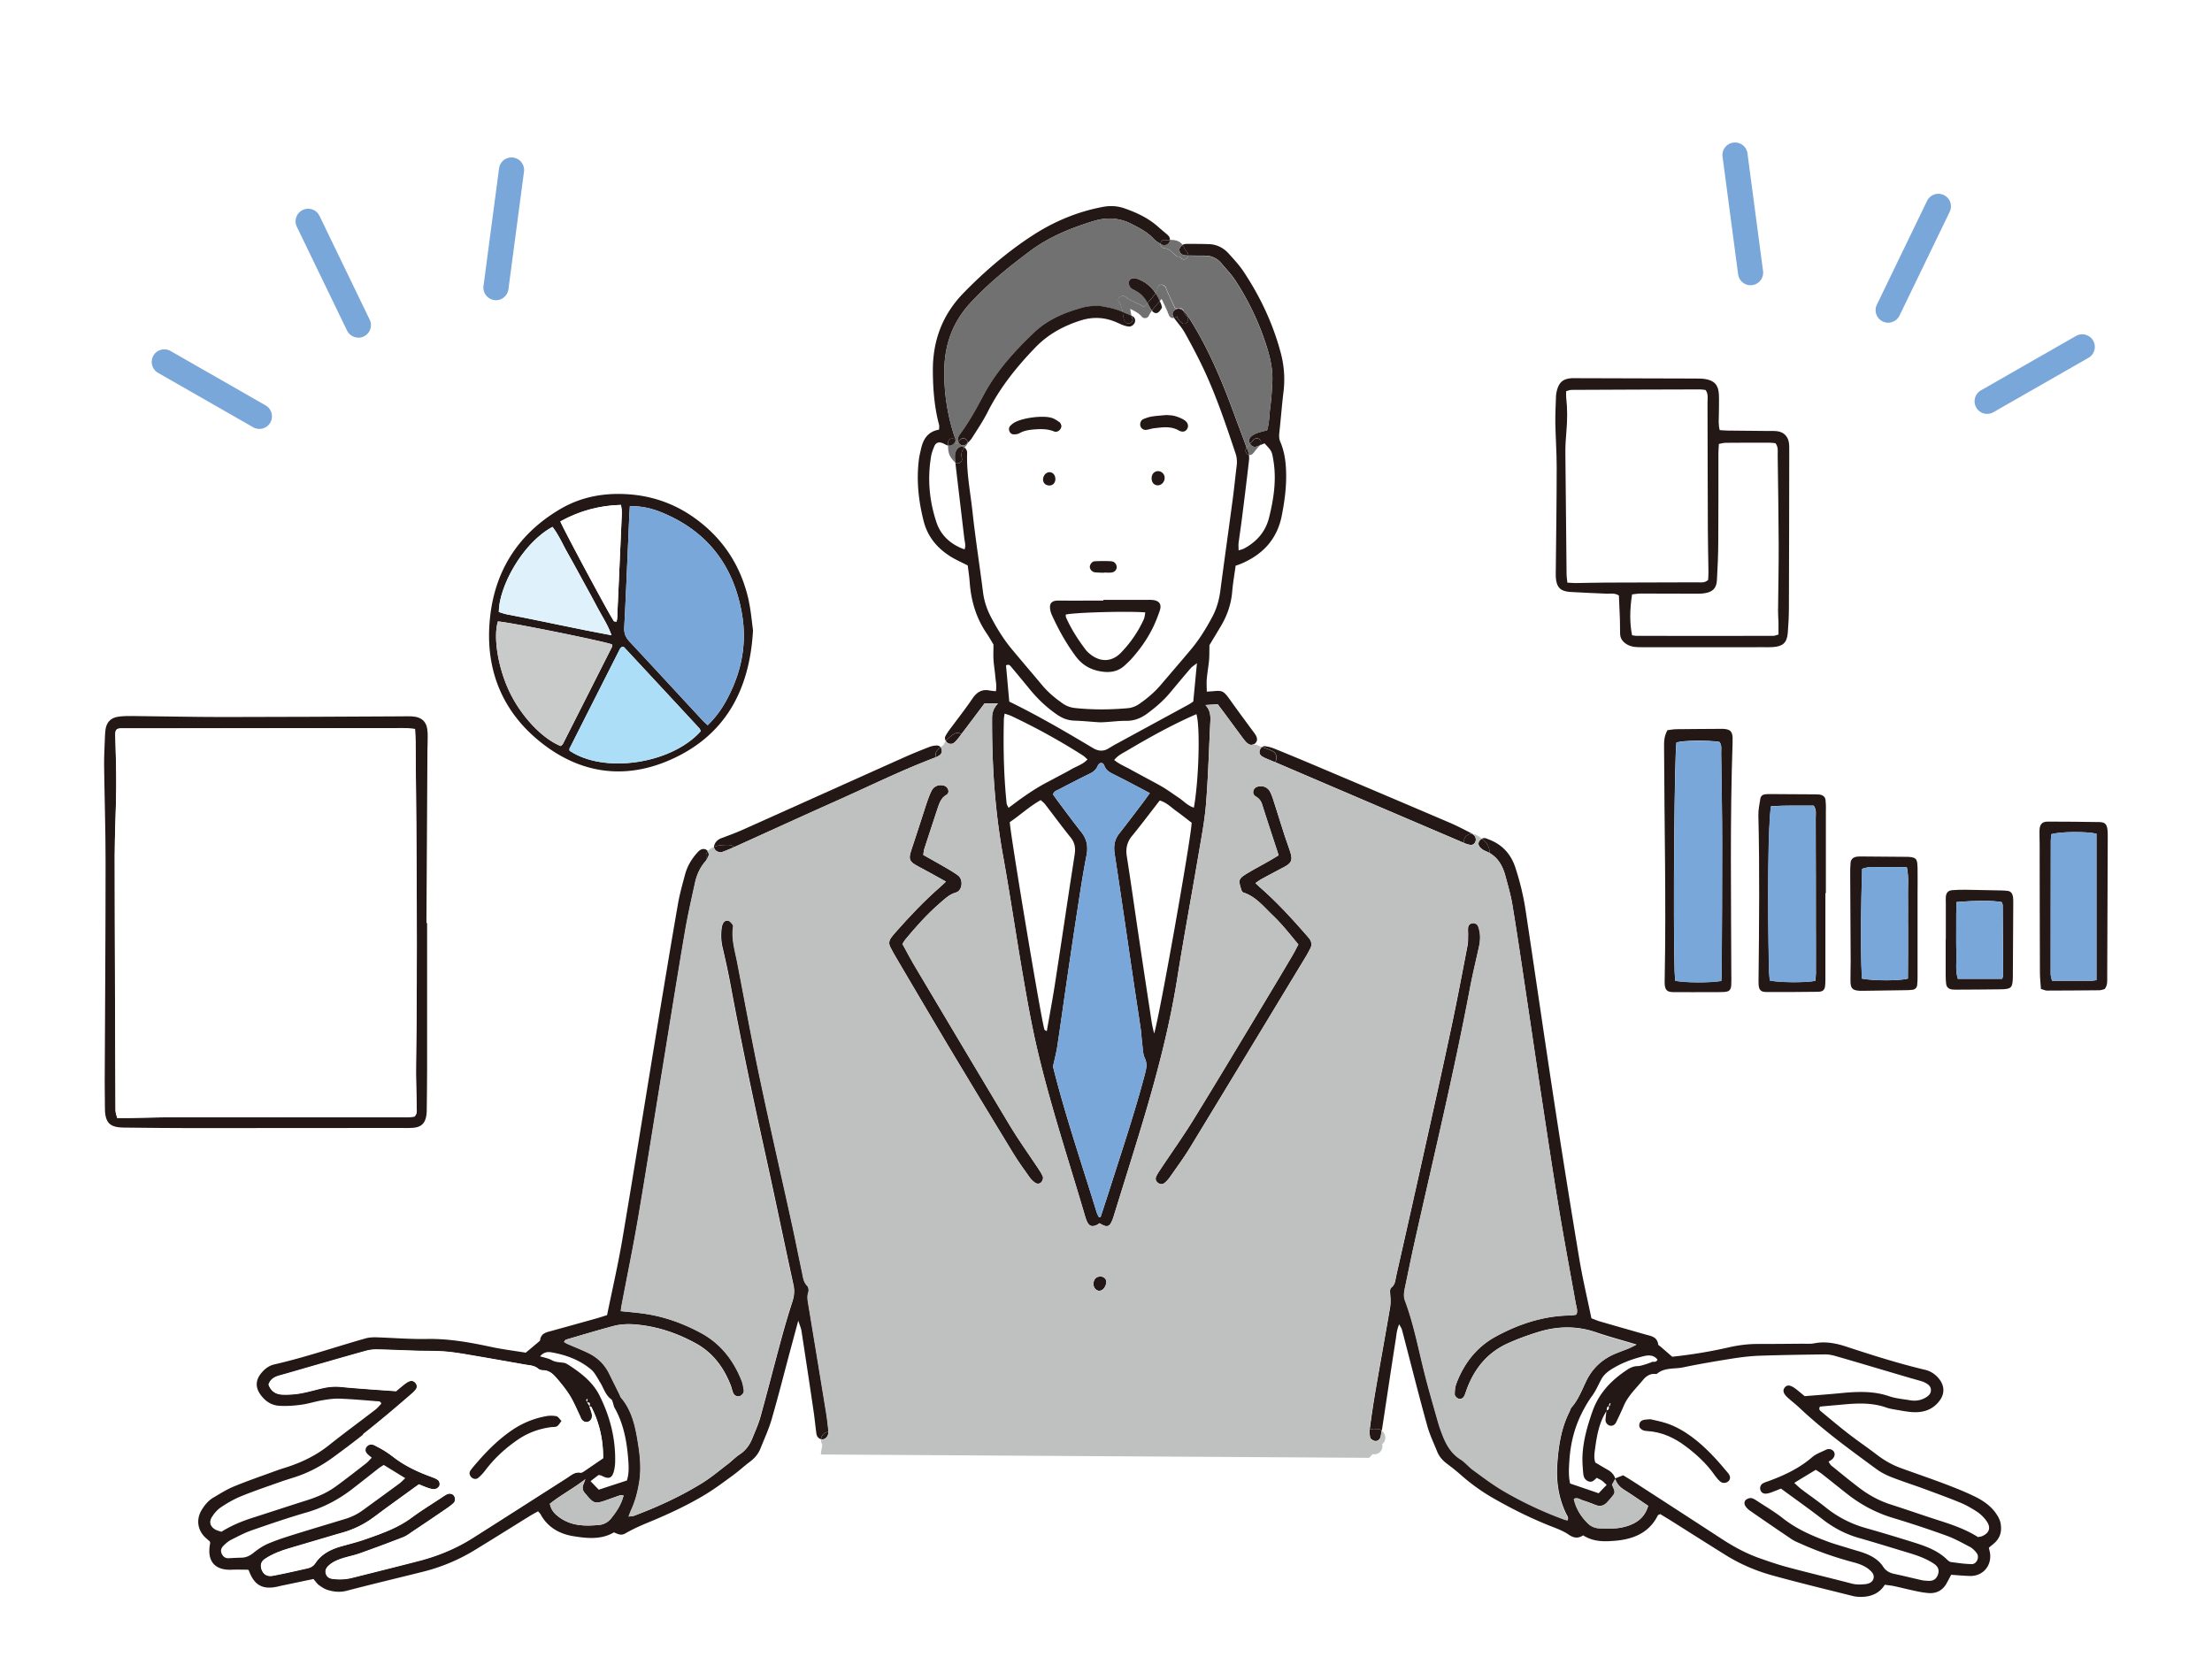 <svg xmlns="http://www.w3.org/2000/svg" id="_レイヤー_1" data-name="レイヤー 1" viewBox="0 0 331 248"><defs><clipPath id="clippath"><path d="M15.6 21.36h299.8v217.63H15.6z" class="cls-4"/></clipPath><clipPath id="clippath-1"><path d="M15.6 21.36h299.8v217.63H15.6z" class="cls-4"/></clipPath><style>.cls-1{fill:#bfc0c0}.cls-3{fill:#fff}.cls-4{fill:none}.cls-6{fill:#727171}.cls-8{fill:#231815}.cls-10{fill:#79a7d9}</style></defs><path d="M0 0h331v248H0z" class="cls-3"/><path d="M289.34 234.08c.64.43.8.97.56 1.63-.22.61-.63.92-1.3.91-.4 0-.81-.03-1.2-.12-1.34-.29-2.68-.63-4.02-.92-.71-.15-1.26-.45-1.67-1.08-.65-1-1.64-1.59-2.73-2-.47-.18-.95-.33-1.43-.46l.57-1.82h.02c2.48.71 4.94 1.48 7.41 2.22 1.32.4 2.61.86 3.77 1.64ZM297.2 227.56c.79 1.06.51 1.89-.73 2.39-.15.06-.33.07-.55.12-1.82-1.17-3.88-1.87-5.96-2.53-2.34-.75-4.67-1.57-7.01-2.32-1.71-.55-3.28-1.38-4.7-2.45-1.46-1.1-2.88-2.27-4.3-3.42-.13-.1-.2-.27-.39-.56.22-.16.49-.28.66-.49.31-.37.31-.81.08-1.09a.91.91 0 0 0-.69-.31l1.28-1.43c1.92 1.49 3.89 2.93 5.85 4.37.68.5 1.46.91 2.25 1.22 1.6.63 3.24 1.15 4.85 1.74 1.83.67 3.66 1.33 5.46 2.08.89.37 1.75.86 2.56 1.39.51.34.98.8 1.35 1.3ZM295.78 232.41c.48.61.03 1.68-.75 1.67-1.02 0-2.05-.17-3.06-.3-.21-.03-.43-.19-.58-.34-1.48-1.46-3.38-2.1-5.29-2.69-2.29-.72-4.59-1.41-6.9-2.06-2.23-.63-4.24-1.66-6.04-3.12-1.15-.94-2.39-1.77-3.57-2.67-.36-.27-.67-.59-1.1-.97 1.12-.68 2.14-1.3 3.22-1.96.35.24.69.43.99.67 1.3 1.02 2.59 2.07 3.9 3.09 2.01 1.55 4.22 2.7 6.66 3.44 2.68.8 5.34 1.69 7.97 2.64 1.23.44 2.39 1.09 3.55 1.7.39.2.73.56 1 .91Z" class="cls-3"/><path d="m278.15 230.21-.57 1.82c-.29-.09-.58-.17-.87-.26-1.1-.34-2.2-.64-3.27-1.04-2.37-.88-4.66-1.88-6.68-3.47-1.21-.95-2.55-1.74-3.85-2.59-.28-.19-.59-.39-.91-.45h-.11l1.55-1.03c.17.28.45.38.77.36.28-.02.56-.11.83-.21.48-.17.95-.38 1.39-.55 2.14 1.57 4.24 3.06 6.27 4.63 1.65 1.28 3.44 2.21 5.45 2.78ZM248.01 203.47c-.17.51-.59.26-.87.37-.37.14-.74.28-1.13.39-.32.09-.65.2-.98.2-.6.02-1.11.25-1.59.57-2.34 1.56-4.2 3.48-5.16 6.22-.76 2.17-1.39 4.37-1.49 6.67-.03.85.05 1.71.11 2.57.04.54.24 1.02.8 1.22.52.19.85-.17 1.22-.53.27.14.53.25.76.41s.42.37.73.65c-.46.49-.82.85-1.2 1.25-1.45-.49-2.84-.97-4.27-1.46-.28-1.19-.18-2.38-.1-3.58.17-2.43.74-4.73 1.83-6.92.46-.91.95-1.78 1.55-2.6.57-.78.95-1.7 1.42-2.55.41-.72 1.05-1.2 1.75-1.61 1.39-.82 2.9-1.37 4.45-1.77.78-.2 1.57-.25 2.17.48Z" class="cls-3"/><path d="M258.69 221.63c.26-.28.26-.71-.05-1.09-1.64-1.99-3.36-3.92-5.45-5.47-1.2-.9-2.48-1.65-3.92-2.1-.81-.26-1.66-.41-2.32-.58-.48.05-.77.04-1.04.11-.36.09-.59.34-.63.72-.04.39.19.66.52.8.2.09.44.13.66.14 2.14.12 4 .97 5.68 2.22 1.71 1.27 3.26 2.71 4.48 4.47.23.33.49.63.8.88.38.31.93.23 1.25-.11Zm29.36-14.7c.46.24.91.55.89 1.15-.01.58-.45.91-.91 1.16-.68.36-1.42.47-2.17.34-1.07-.18-2.18-.27-3.2-.62-2.35-.8-4.73-.69-7.14-.46-1.82.17-3.65.31-5.47.46-.44-.36-.83-.69-1.23-1.01-.86-.68-1.43-.75-1.78-.25-.33.46-.16.93.58 1.58.56.49 1.15.95 1.69 1.46 1.78 1.68 3.66 3.23 5.58 4.73l-1.28 1.43c-.13 0-.28.03-.41.09-.72.35-1.51.62-2.1 1.13-1.95 1.68-4.22 2.73-6.59 3.6-.27.1-.54.18-.79.32-.36.2-.49.67-.33 1.05l.06.12-1.55 1.03c-.22 0-.49.1-.65.24-.3.23-.32.63-.12.94.18.28.43.54.71.72a686 686 0 0 0 6.24 4.27c.43.28.92.47 1.38.68 2.51 1.12 5.11 2.03 7.77 2.74 1.06.28 2.09.64 2.84 1.51.51.59.28 1.4-.46 1.66-.16.06-.33.1-.5.12-.69.07-1.35.1-2.05-.08-3.16-.82-6.33-1.58-9.48-2.42-1.49-.4-2.95-.9-4.41-1.41-1.95-.69-3.76-1.68-5.5-2.81-4.42-2.88-8.85-5.74-13.27-8.61-.52-.34-1.06-.66-1.55-.96l-1.18.46c-.19-.55-.55-.95-1.05-1.24-.64-.37-1.27-.74-1.93-1.13-.25-.71-.11-1.45-.02-2.17.26-1.93.61-3.85 1.69-5.53-.05.41-.1.82-.13 1.23a.9.9 0 0 0 .61.93c.36.11.77-.07.98-.5.41-.82.79-1.65 1.15-2.49.64-1.51 1.85-2.59 2.85-3.82.42-.52 1.01-.95 1.78-.92.11 0 .26.03.33-.03 1.15-.96 2.61-.67 3.91-.95 2.46-.52 4.95-.93 7.44-1.33 1.3-.21 2.61-.37 3.93-.41 3.26-.11 6.53-.16 9.8-.2.56 0 1.14.1 1.69.26 3.58 1.03 7.14 2.1 10.71 3.15.61.18 1.21.34 1.81.52.28.08.56.16.81.29ZM266.17 81.49c0 3.21-.07 6.42-.09 9.63 0 .69.05 1.38.07 2.06.01.56 0 1.13 0 1.79-.27.07-.53.2-.79.2h-20.47c-.22 0-.44-.06-.65-.09-.35-1.77-.35-3.82 0-6.11.41-.04.85-.12 1.3-.13 2.7 0 5.39.02 8.09.02.51 0 1.04 0 1.54-.08 1.17-.2 1.71-.76 1.77-1.97.1-1.89.18-3.78.2-5.67.03-4.42.01-8.83.02-13.24 0-.46.05-.91.07-1.45.35-.06.67-.17.99-.17 2.18-.02 4.36-.02 6.54-.02.33 0 .66.06.94.08.44.59.32 1.18.33 1.74.07 4.47.14 8.95.15 13.42Z" class="cls-3"/><path d="M255.66 85.56c0 .45-.04.89-.05 1.24-.55.49-1.09.35-1.59.35-4.59.02-9.18.02-13.76.04-1.49 0-2.98.05-4.47.07-.38 0-.77-.04-1.24-.06-.05-.48-.12-.86-.12-1.25q-.105-9.03-.18-18.06 0-1.635.15-3.27c.15-1.72.18-3.43-.03-5.15-.03-.28 0-.56 0-.93.28-.07.54-.19.8-.19 6.42-.03 12.84-.05 19.27-.07.28 0 .55.06.8.09.42.63.27 1.28.28 1.89.03 6.31.03 12.61.05 18.92 0 2.12.06 4.24.09 6.37ZM179.11 99.26c-.2 2.07-.37 3.88-.55 5.73-.26.17-.49.33-.73.47l-10.86 5.91c-.36.19-.7.4-1.04.61-.82.52-1.61.45-2.42-.03-4.08-2.45-8.18-4.83-12.5-6.94-.16-1.83-.33-3.65-.49-5.42.46-.23.63.05.8.25.92 1.1 1.84 2.2 2.74 3.31 1.2 1.47 2.56 2.76 4.14 3.84.78.54 1.6.84 2.55.87 1.2.04 2.4.17 3.6.24.34.02.68 0 1.02-.02 1.03-.06 2.06-.2 3.09-.19 1.21.02 2.22-.38 3.18-1.08 1.25-.92 2.42-1.92 3.42-3.12 1.03-1.23 2.06-2.46 3.1-3.68.2-.24.49-.41.93-.75ZM179.03 106.88c.59 1.91.36 9.89-.38 14-.92-.27-1.52-.99-2.25-1.47-.77-.51-1.5-1.05-2.28-1.53-.83-.5-1.7-.95-2.56-1.41-.8-.44-1.61-.87-2.41-1.31-.78-.44-1.64-.76-2.42-1.41.55-.69 1.23-1 1.85-1.36 3.38-2.02 6.82-3.93 10.45-5.5ZM176.03 121.39c.79.56 1.54 1.17 2.3 1.75-.12 2.52-4.9 29.47-5.62 31.55-.14-.64-.28-1.13-.35-1.62-.66-4.3-1.31-8.59-1.95-12.89-.6-4.02-1.17-8.04-1.79-12.05-.18-1.15.04-2.1.79-3.02 1.41-1.72 2.74-3.5 4.14-5.3 1.05.31 1.72 1.04 2.49 1.59ZM160.23 125.36c.59.74.73 1.52.59 2.4-.23 1.47-.46 2.94-.68 4.42-.77 5.09-1.53 10.19-2.32 15.29-.35 2.26-.78 4.51-1.19 6.87-.19-.13-.33-.18-.36-.26-.5-1.61-5.05-28.88-5.18-31.03 1.53-1.03 2.91-2.33 4.63-3.3.23.21.46.37.62.58 1.3 1.68 2.56 3.39 3.88 5.04ZM162.04 113.06c.23.14.41.35.7.6-.71.76-1.61 1-2.38 1.45-.79.46-1.61.87-2.41 1.3-.81.43-1.63.84-2.41 1.31-.79.46-1.55.97-2.3 1.49s-1.47 1.07-2.31 1.69c-.14-.31-.27-.48-.29-.67-.44-4.22-.51-8.44-.41-12.68 0-.17.05-.33.11-.75.44.16.77.24 1.06.38 3.68 1.73 7.22 3.7 10.65 5.88ZM190.56 68.93c.48 2.89.05 5.71-.64 8.51-.53 2.15-1.85 3.64-3.76 4.67-.23.12-.49.17-.81.27 0-.46-.04-.79 0-1.12.15-1.2.33-2.38.49-3.58.36-2.9.72-5.8 1.06-8.71.03-.28.03-.59-.01-.89.14.03.29.02.45-.07.12-.07.19-.17.27-.27.09-.11.17-.22.26-.33.21-.26.43-.5.66-.74 0 0 .02-.02.02-.03.23-.09.46-.19.69-.28 1.11 1.18 1.1 1.18 1.33 2.57ZM144.3 80.54c.06.56.27 1.11.04 1.68-2.03-.71-3.53-2.06-4.18-3.99-1.09-3.2-1.4-6.49-.84-9.84.09-.56.29-1.1.51-1.63.21-.5.62-.65 1.14-.47.27.09.51.26.78.36.04.02.09.03.13.03 0 .4.03.8.14 1.18.15.52.51.95.88 1.33.03.03.05.05.08.07v.03c.44 3.76.89 7.52 1.33 11.27Z" class="cls-3"/><path d="M184.89 67.87c.2.61.24 1.23.17 1.87-.19 1.59-.35 3.19-.56 4.78-.62 4.66-1.28 9.31-1.89 13.97-.18 1.33-.53 2.58-1.15 3.76-.94 1.78-1.99 3.48-3.29 5.03-1.48 1.76-2.98 3.49-4.46 5.24-.94 1.1-2.02 2.03-3.21 2.84-.54.37-1.1.59-1.75.65-2.63.23-5.26.25-7.9-.03-.72-.08-1.32-.32-1.89-.73-1.08-.77-2.09-1.61-2.95-2.62-1.51-1.8-3.04-3.59-4.54-5.39-1.29-1.55-2.34-3.26-3.26-5.04-.59-1.13-.95-2.32-1.11-3.59-.51-3.98-1.13-7.95-1.56-11.94-.32-2.96-.92-5.89-.81-8.89 0-.06 0-.12-.01-.17-.07-.26-.19-.48-.39-.61.08-.1.18-.21.28-.31.11-.11.16-.23.18-.35.27-.24.52-.52.71-.82.79-1.25 1.63-2.5 2.3-3.82 1.83-3.63 4.32-6.74 7.12-9.64 1.93-2 4.26-3.26 6.86-4.08 1.71-.54 3.39-.47 5.05.19.42.17.83.38 1.26.54.26.1.55.17.83.2.38.03.8-.29.91-.65.13-.39-.04-.79-.48-.97h-.02c-.08-.34-.13-.68-.18-1.01.65.31 1.28.62 1.76 1.2.24.29.83.23.99-.13.13-.29.29-.56.49-.82.01.02.02.03.04.05.22.27.59.45.91.21.25-.18.41-.5.56-.69-.05-.23-.06-.35-.1-.46-.07-.18-.14-.36-.22-.54.09-.11.18-.23.27-.34.38.81.78 1.6 1.09 2.43.13.36.43.51.77.42 0 .01.02.03.02.04.54.74 1.17 1.43 1.61 2.22 1.03 1.85 2.02 3.73 2.92 5.65 1.86 4.01 3.26 8.2 4.66 12.38ZM54.32 214.66l1 1.53c-.21.05-.38.18-.51.36-.22.33-.16.66.08.95.18.21.43.38.71.63-.33.32-.57.63-.87.86-1.49 1.16-2.98 2.33-4.51 3.44-1.31.95-2.79 1.58-4.32 2.07-2.68.84-5.34 1.73-8.01 2.58-1.64.52-3.23 1.17-4.78 2.13-.22-.07-.49-.13-.74-.24-.87-.38-1.2-1.13-.71-1.93.35-.57.82-1.13 1.38-1.5.95-.64 1.95-1.21 3-1.64 1.91-.78 3.86-1.43 5.81-2.13.81-.29 1.64-.53 2.45-.8 1.97-.66 3.75-1.62 5.45-2.85 1.55-1.12 3.08-2.28 4.58-3.47ZM60.64 221.22c-.31.29-.53.54-.79.73-1.84 1.36-3.7 2.7-5.55 4.05-.79.58-1.66 1.01-2.59 1.3-2.62.8-5.25 1.58-7.87 2.4-1.25.39-2.5.79-3.71 1.31-.78.33-1.51.82-2.17 1.35-.56.46-1.13.75-1.85.76-.63 0-1.26.05-1.89.08-.52.03-.86-.22-1.07-.69-.23-.51-.02-.91.32-1.23.33-.31.69-.63 1.09-.83 1.02-.51 2.04-1.05 3.11-1.43 2.7-.94 5.41-1.86 8.15-2.66 2.46-.71 4.67-1.84 6.69-3.38 1.41-1.07 2.79-2.19 4.19-3.28.18-.13.37-.25.7-.46 1.1.68 2.12 1.3 3.22 1.98Z" class="cls-3"/><path d="M313.71 146.68v-21.91c-1.56-.36-5.51-.31-6.75.08-.03.31-.08.64-.08.98-.01 6.64-.02 13.28-.02 19.92 0 .32.12.64.2 1.03h5.91c.22 0 .44-.05.75-.09Zm1.69-21.32c-.03 6.98-.05 13.97-.08 20.95 0 .57.06 1.15-.38 1.71-.21.05-.48.17-.76.18-2.63.03-5.26.04-7.9.05-.22 0-.43-.12-.88-.25-.05-.87-.15-1.66-.15-2.45-.03-6.41-.03-12.82-.04-19.23 0-.69-.04-1.38-.02-2.06.03-.89.38-1.3 1.24-1.3 2.58 0 5.15.03 7.72.07.82.01 1.12.33 1.21 1.14.04.4.04.8.04 1.2Z" class="cls-8"/><path d="M313.71 124.77v21.91c-.31.04-.53.09-.75.09h-5.91c-.08-.39-.2-.71-.2-1.03 0-6.64 0-13.28.02-19.92 0-.34.05-.67.08-.98 1.25-.39 5.19-.44 6.75-.08Z" class="cls-10"/><path d="M299.75 145.93c-.02-3.48-.04-6.97-.07-10.46 0-.16-.1-.32-.14-.46-1.2-.25-3.81-.26-6.77-.01-.05 1.23-.05 2.47-.04 3.72 0 1.32-.03 2.63.03 3.94.05 1.24-.2 2.5.21 3.83h6.63c.07-.24.16-.4.16-.56Zm1.45-11.84c.07.39.06.79.06 1.2l-.06 10.65v.34c-.05 1.57-.22 1.75-1.82 1.78-2.17.03-4.35.04-6.53.05-.23 0-.46 0-.69-.02-.55-.06-.86-.31-.94-.83-.06-.4-.06-.8-.07-1.2v-5.5h.02v-5.32c0-.34-.03-.69 0-1.03.06-.63.36-.94.98-.99.68-.05 1.37-.07 2.05-.06 1.71.02 3.43.06 5.15.1.34 0 .69.03 1.02.06.46.04.74.34.81.76Z" class="cls-8"/><g style="clip-path:url(#clippath)"><path d="M299.68 135.48c.03 3.48.05 6.97.07 10.46 0 .16-.09.32-.16.56h-6.63c-.41-1.33-.16-2.59-.21-3.83-.05-1.31-.02-2.63-.03-3.94 0-1.25 0-2.49.04-3.72 2.97-.25 5.57-.24 6.77.01.05.15.14.31.14.46Z" class="cls-10"/><path d="M247.15 203.84c.28-.11.69.13.87-.37-.6-.74-1.39-.68-2.17-.48-1.56.4-3.07.94-4.45 1.77-.7.41-1.34.89-1.75 1.61-.47.85-.84 1.77-1.42 2.55-.6.82-1.09 1.69-1.55 2.6-1.09 2.19-1.66 4.5-1.83 6.92-.08 1.2-.17 2.4.1 3.58 1.43.49 2.82.96 4.27 1.46.38-.4.73-.77 1.2-1.25-.31-.28-.5-.49-.73-.65s-.49-.26-.76-.41c-.37.36-.7.72-1.22.53-.56-.2-.76-.68-.8-1.22-.07-.85-.15-1.71-.11-2.57.1-2.31.73-4.5 1.49-6.67.96-2.74 2.82-4.67 5.16-6.22.48-.32.99-.56 1.59-.57.33 0 .66-.11.98-.2.38-.11.76-.25 1.13-.39Zm47.88 30.25c.77 0 1.23-1.06.75-1.67-.27-.35-.61-.7-1-.91-1.16-.61-2.32-1.26-3.55-1.7-2.63-.95-5.29-1.83-7.97-2.64-2.45-.74-4.65-1.89-6.66-3.44-1.31-1.02-2.6-2.07-3.9-3.09-.3-.24-.64-.44-.99-.67-1.08.66-2.1 1.27-3.22 1.96.42.38.74.7 1.1.97 1.18.9 2.42 1.74 3.57 2.67 1.81 1.46 3.81 2.49 6.04 3.12 2.31.65 4.61 1.35 6.9 2.06 1.91.6 3.82 1.23 5.29 2.69.15.15.37.31.58.34 1.02.13 2.04.29 3.06.3Zm1.45-4.14c1.23-.49 1.51-1.33.73-2.39-.37-.5-.84-.96-1.35-1.3-.81-.53-1.66-1.02-2.56-1.39-1.8-.74-3.63-1.4-5.46-2.08-1.61-.59-3.25-1.11-4.85-1.74-.79-.31-1.57-.72-2.25-1.22-1.96-1.44-3.93-2.88-5.85-4.37-1.92-1.5-3.8-3.05-5.58-4.73-.54-.51-1.13-.97-1.69-1.46-.74-.65-.91-1.12-.58-1.58.36-.51.92-.43 1.78.25.4.32.79.65 1.23 1.01 1.82-.15 3.65-.28 5.47-.46 2.41-.23 4.79-.34 7.14.46 1.02.35 2.13.44 3.2.62.76.13 1.5.02 2.17-.34.46-.25.9-.58.91-1.16.02-.6-.43-.91-.89-1.15-.25-.13-.53-.21-.81-.29-.6-.18-1.21-.34-1.81-.52-3.57-1.05-7.13-2.12-10.71-3.15-.54-.16-1.12-.27-1.69-.26-3.27.04-6.54.09-9.8.2-1.31.05-2.63.21-3.93.41-2.49.4-4.98.81-7.44 1.33-1.31.27-2.76-.01-3.91.95-.07.06-.22.04-.33.03-.77-.04-1.36.4-1.78.92-1 1.23-2.2 2.32-2.85 3.82-.36.84-.75 1.67-1.15 2.49-.2.43-.62.61-.98.5a.89.89 0 0 1-.61-.93c.03-.41.08-.82.13-1.23.02-.03.03-.05.05-.08v-.04c.38-.07.35-.35.31-.63.01 0 .02 0 .03-.01v-.03c.05 0 .12.02.13 0 .04-.13.07-.26.1-.39-.04 0-.1-.03-.1-.03-.05.09-.1.19-.13.28 0 .04 0 .08.01.13h-.03v.05c-.33.1-.32.36-.31.63h-.04c0 .04 0 .08-.01.11-1.08 1.68-1.43 3.6-1.69 5.53-.1.72-.23 1.46.02 2.17.66.39 1.29.77 1.93 1.13.49.29.86.69 1.05 1.24h-.02c0 .03.01.05.03.08-.16.29-.32.58-.47.87.52 1.16.52 1.16-.15 1.97-.18.22-.38.43-.57.64-.47.52-1.03.69-1.7.44-.64-.24-1.28-.51-1.94-.7-.41-.12-.79-.5-1.36-.23.32 1.46 1.07 2.64 2.08 3.65.49.49 1.15.77 1.87.76 1.09 0 2.21.09 3.26-.14 1.77-.38 3.32-1.2 3.91-3.23-1.22-.82-2.39-1.64-3.6-2.4-.64-.41-1.11-.91-1.33-1.63 0 0 .01-.02.02-.03 0-.02-.01-.04-.02-.05l1.18-.46c.49.3 1.02.62 1.55.96 4.42 2.86 8.85 5.73 13.27 8.61 1.74 1.13 3.55 2.11 5.5 2.81 1.46.51 2.92 1.02 4.41 1.41 3.15.84 6.33 1.6 9.48 2.42.69.18 1.36.15 2.05.08.17-.02.34-.06.5-.12.74-.26.97-1.07.46-1.66-.75-.86-1.78-1.23-2.84-1.51-2.66-.71-5.26-1.61-7.77-2.74-.47-.21-.96-.4-1.38-.68-2.09-1.41-4.17-2.83-6.24-4.27-.28-.19-.53-.44-.71-.72-.2-.31-.18-.7.12-.94.17-.13.43-.24.65-.24h.11c.32.06.63.26.91.45 1.3.85 2.64 1.64 3.85 2.59 2.02 1.59 4.31 2.59 6.68 3.47 1.07.4 2.18.69 3.27 1.04.29.09.58.17.87.26.48.14.96.28 1.43.46 1.08.41 2.08 1 2.73 2 .41.63.96.93 1.67 1.08 1.34.28 2.68.62 4.02.92.39.09.79.11 1.2.12.67 0 1.07-.3 1.3-.91.24-.66.08-1.19-.56-1.63-1.15-.78-2.45-1.24-3.77-1.64-2.47-.74-4.93-1.51-7.41-2.22h-.02c-2-.57-3.8-1.5-5.45-2.78-2.03-1.58-4.14-3.06-6.27-4.63-.45.18-.92.38-1.39.55-.27.1-.55.18-.83.21-.32.02-.6-.08-.77-.36l-.06-.12c-.16-.37-.03-.84.33-1.05.25-.14.52-.23.79-.32 2.38-.87 4.64-1.92 6.59-3.6.59-.51 1.38-.78 2.1-1.13.13-.06.28-.09.41-.09.28 0 .53.12.69.31.24.28.24.72-.08 1.09-.17.21-.44.33-.66.49.2.29.27.46.39.56 1.43 1.15 2.84 2.32 4.3 3.42 1.43 1.08 2.99 1.91 4.7 2.45 2.34.75 4.67 1.57 7.01 2.32 2.07.66 4.13 1.36 5.96 2.53.22-.05.4-.06.55-.12Zm2.9-1.85c.17 1.03-.05 1.94-.79 2.69-.28.28-.61.52-.98.84.06.28.15.61.19.93.19 1.88-1.16 3.35-3.04 3.3-.91-.03-1.82-.11-2.79-.18-.25.47-.48.92-.73 1.36-.58.98-1.46 1.44-2.58 1.38-.63-.04-1.25-.15-1.87-.28-1.12-.23-2.23-.52-3.35-.76-.44-.1-.9-.13-1.4-.21-.81 1.31-2.06 1.79-3.5 1.82-.45.01-.92-.04-1.35-.15-4-1-8.01-1.97-11.99-3.07-2.49-.69-4.86-1.71-7.06-3.09-2.77-1.73-5.53-3.48-8.29-5.22-.48-.3-.97-.59-1.41-.86-.17.08-.32.11-.36.18-1.15 2.33-3.16 3.37-5.61 3.72-.46.07-.91.1-1.37.13-1.45.1-2.87 0-4.2-.85-.73.48-1.39.43-2.17-.11-.83-.58-1.83-.93-2.79-1.31-2.99-1.19-5.85-2.62-8.64-4.23-1.69-.98-3.26-2.12-4.73-3.42-.64-.57-1.32-1.1-2.01-1.62-.66-.49-1.19-1.07-1.5-1.84-.51-1.27-1.12-2.53-1.48-3.84-1.08-3.86-2.06-7.75-3.07-11.63-.25-.94-.48-1.89-.74-2.82-.05-.2-.19-.37-.4-.77-.35.82-.4 1.49-.49 2.12-.72 4.58-1.4 9.18-2.1 13.76-.35-.23-.8-.27-1.18-.11-.2-.07-.42-.1-.62-.07 0-.1.02-.2.03-.29.24-1.81.51-3.63.82-5.44.72-4.18 1.48-8.35 2.19-12.53.1-.61.07-1.25.02-1.87-.03-.41-.11-.86.22-1.13.56-.46.54-1.12.68-1.71 1.34-5.92 2.68-11.85 3.99-17.77 1.44-6.49 2.89-12.98 4.27-19.48.86-4.04 1.62-8.09 2.4-12.14.11-.56.08-1.14.1-1.71 0-.34-.05-.69 0-1.03.05-.37.3-.61.69-.65.38-.03.69.13.82.48.37 1 .35 2.02.12 3.04-.45 2.07-.96 4.13-1.35 6.21-2.41 12.78-5.48 25.43-8.31 38.12-.5 2.24-.95 4.48-1.42 6.73-.13.62-.23 1.23 0 1.86 1.35 3.61 2.04 7.39 2.99 11.11.62 2.44 1.33 4.86 2.02 7.29.16.55.36 1.09.56 1.62.58 1.52 1.33 2.89 2.79 3.8.67.42 1.18 1.09 1.83 1.56 1.48 1.08 2.95 2.2 4.52 3.12a56.5 56.5 0 0 0 9 4.25c.2.07.41.13.62.19.19-.44-.09-.69-.22-.97-1.12-2.33-1.5-4.8-1.33-7.36.18-2.7.56-5.36 1.79-7.83.13-.25.19-.56.37-.77 1.03-1.17 1.55-2.63 2.22-3.99.97-1.96 2.46-3.28 4.45-4.09.64-.26 1.28-.49 1.92-.75.31-.13.61-.29 1.11-.54-2.18-.65-4.17-1.19-6.12-1.85-2.88-.98-5.76-.91-8.62-.02-1.58.49-3.15 1.06-4.65 1.75-3.02 1.4-4.94 3.83-6.06 6.93-.12.32-.2.66-.37.95-.19.33-.56.46-.89.31-.22-.1-.51-.41-.5-.61 0-.56.06-1.15.26-1.67 1.14-2.99 3.01-5.42 5.84-6.97 3.46-1.89 7.14-3.11 11.13-3.18.28 0 .56-.05.84-.09.05 0 .09-.06.16-.1.2-.56-.03-1.11-.13-1.66-.87-4.85-1.78-9.69-2.58-14.55-.93-5.65-1.78-11.33-2.64-16.99-.75-4.93-1.47-9.87-2.21-14.79-.66-4.42-1.31-8.85-2.04-13.26-.24-1.46-.66-2.9-1.05-4.34-.39-1.46-1.08-2.7-2.38-3.43.05-.38-.07-.77-.23-1.11-.18-.38-.51-.74-.88-1.03.17-.08.36-.1.53-.06s.32.13.48.18c2.01.76 3.32 2.19 3.98 4.22.7 2.13 1.22 4.3 1.55 6.52 1.43 9.46 2.79 18.94 4.24 28.4 1.2 7.87 2.46 15.74 3.77 23.6.5 2.99 1.2 5.94 1.82 8.93.45.16.81.33 1.18.44 2.31.67 4.62 1.33 6.94 1.99.83.23 1.72.35 1.87 1.47.02.13.23.23.36.34.56.49 1.12.97 1.74 1.51 2.79-.3 5.61-.75 8.4-1.39 1.46-.33 2.93-.53 4.43-.52 2.24 0 4.47-.02 6.71-.04.57 0 1.16.05 1.72-.06 1.69-.33 3.3 0 4.89.53 3.86 1.27 7.74 2.5 11.7 3.44.87.21 1.56.69 2.11 1.39.78 1 .83 2.15.08 3.18-1 1.38-2.43 1.86-4.07 1.76-.85-.05-1.7-.23-2.55-.37-.45-.08-.91-.15-1.34-.3-2.06-.74-4.17-.68-6.29-.49-1.24.11-2.49.22-3.68.33-.25.44.03.62.24.79 1.33 1.1 2.64 2.21 4 3.26 1.41 1.09 2.88 2.09 4.29 3.17 1.1.84 2.29 1.52 3.59 1.99 2.21.8 4.43 1.56 6.63 2.39 1.44.55 2.88 1.12 4.27 1.79 1.24.59 2.4 1.34 3.24 2.49.38.52.68 1.06.79 1.7Z" class="cls-8"/></g><path d="M285.51 138.28c0-1.43.02-2.87 0-4.3-.03-1.36.15-2.72-.17-4.19-1.12 0-2.2-.06-3.28-.01-1.11.05-2.26-.19-3.41.25-.15 5.5-.31 10.92-.03 16.43 1.83.34 5.56.34 6.88 0 0-1.33.02-2.7.02-4.06v-4.12Zm1.43-8.54c.03 1.38 0 2.75 0 4.13v12.21c0 .46 0 .92-.06 1.37-.05.37-.3.62-.68.68-.34.05-.69.05-1.03.06l-6.19.09c-.23 0-.46.01-.69 0-1.11-.07-1.38-.34-1.39-1.5-.01-.97.03-1.95.03-2.92-.02-4.35-.05-8.71-.07-13.06 0-.57 0-1.15.06-1.71.06-.51.4-.8.92-.88.23-.03.46-.03.69-.03 2.12.01 4.24.03 6.36.05h.51c1.3.06 1.51.25 1.53 1.51Z" class="cls-8"/><path d="M285.5 133.98c.03 1.43 0 2.86 0 4.3v4.12c0 1.36-.01 2.73-.02 4.06-1.32.34-5.04.35-6.88 0-.28-5.51-.11-10.94.03-16.43 1.15-.44 2.3-.21 3.41-.25 1.07-.05 2.15 0 3.28.01.32 1.46.14 2.83.17 4.19Z" class="cls-10"/><path d="M271.73 145.51v-6.01c0-5.67 0-11.33-.03-17 0-.61.17-1.26-.3-1.94-2.11.02-4.26-.05-6.38.1-.43 2.49-.55 14.07-.29 24.78.01.45.08.89.12 1.3 1.44.31 5.31.34 6.8.05.03-.41.09-.85.1-1.3Zm1.49-24.39v12.54h-.07v12.37c0 .46.01.92-.03 1.37-.05.74-.31 1.02-1.1 1.03-2.58.03-5.16.05-7.73.03-.82 0-1.09-.32-1.14-1.17-.02-.34 0-.69 0-1.03.08-8.08.17-16.15-.03-24.23-.02-.84.17-1.69.3-2.53.06-.37.35-.59.72-.63.28-.04.57-.03.86-.03 2.17.01 4.35.03 6.53.04.29 0 .58 0 .86.05.43.09.73.36.78.8.05.46.06.92.06 1.37Z" class="cls-8"/><path d="M271.72 139.5c0 2 .02 4.01 0 6.01 0 .44-.07.89-.1 1.3-1.48.29-5.36.26-6.8-.05-.04-.41-.1-.86-.12-1.3-.26-10.71-.14-22.29.29-24.78 2.12-.15 4.27-.09 6.38-.1.46.68.29 1.33.3 1.94.03 5.66.03 11.33.03 17Z" class="cls-10"/><path d="M255.6 86.79c.02-.34.06-.79.05-1.24-.03-2.12-.08-4.24-.09-6.37-.03-6.31-.03-12.61-.05-18.92 0-.61.15-1.26-.28-1.89-.25-.03-.53-.09-.8-.09-6.42.02-12.84.03-19.27.07-.26 0-.52.12-.8.19 0 .37-.03.65 0 .93.2 1.72.18 3.43.03 5.15-.1 1.08-.16 2.18-.15 3.27q.075 9.03.18 18.06c0 .38.08.77.12 1.25.46.02.85.06 1.24.06 1.49-.02 2.98-.06 4.47-.07 4.59-.02 9.18-.02 13.76-.04.5 0 1.04.13 1.59-.35Zm10.47 4.33c.03-3.21.1-6.42.09-9.63-.02-4.47-.09-8.95-.15-13.42 0-.56.11-1.15-.33-1.74-.28-.03-.61-.08-.94-.08-2.18 0-4.36 0-6.54.02-.32 0-.64.11-.99.17-.03.54-.07 1-.07 1.45 0 4.41.01 8.83-.02 13.24-.01 1.89-.09 3.78-.2 5.67-.06 1.2-.6 1.77-1.77 1.97-.5.09-1.02.08-1.54.08-2.7 0-5.39-.02-8.09-.02-.44 0-.88.08-1.3.13-.36 2.29-.36 4.35 0 6.11.21.03.43.09.65.09 6.83.01 13.65.02 20.47 0 .26 0 .53-.13.79-.2v-1.79c-.02-.69-.08-1.38-.07-2.06Zm1.61-24.93c.07.45.06.92.06 1.37-.01 7.75-.02 15.49-.05 23.23 0 1.32-.06 2.64-.17 3.95-.13 1.46-.74 2-2.21 2.1-.4.03-.8.02-1.2.02H245.7c-.75 0-1.48 0-2.17-.38-.66-.36-1.07-.86-1.1-1.62-.03-.74 0-1.49-.03-2.23-.04-1.2-.1-2.39-.15-3.51-.66-.41-1.25-.25-1.81-.27-1.83-.09-3.67-.14-5.5-.26-1.46-.1-2.03-.72-2.13-2.17-.03-.46 0-.92 0-1.38.05-5.04.13-10.09.13-15.14 0-2.17-.16-4.35-.2-6.53-.02-1.37.05-2.75.1-4.12.01-.28.07-.57.14-.84.33-1.23.93-1.72 2.18-1.81.29-.02.58 0 .86 0 5.85.02 11.7.03 17.55.05.52 0 1.04 0 1.55.07 1.39.21 2.02.89 2.09 2.29.05.97 0 1.95 0 2.92 0 .79-.11 1.59.13 2.44.46.03.85.07 1.24.07 2.01.03 4.01.04 6.02.06.46 0 .92-.02 1.37.04.93.13 1.56.74 1.71 1.67ZM257.63 145.36c.03-6.36.08-12.73.07-19.09 0-4.53-.09-9.06-.15-13.58 0-.56.12-1.15-.25-1.66-1.84-.28-5.32-.24-6.44.08-.3 1.94-.51 26.31-.28 34.18.01.51.07 1.01.1 1.48 1.38.31 5.2.33 6.89.03.03-.54.06-1 .06-1.46Zm1.63-34.91c.01.23 0 .46 0 .69-.39 11.52-.22 23.05-.19 34.57 0 .57.03 1.15-.01 1.72-.05.74-.31.99-1.09 1.03-.57.03-1.15.02-1.72.02-1.95 0-3.9.02-5.85 0-.95-.01-1.23-.31-1.3-1.21-.02-.23 0-.46 0-.69.23-11.53-.05-23.05-.09-34.57 0-.86-.06-1.72.5-2.73.44-.05.89-.14 1.33-.15 2.18-.03 4.36-.03 6.54-.05h.52c1.02.08 1.32.38 1.37 1.37ZM258.64 220.54c.31.38.31.81.05 1.09-.32.34-.87.42-1.25.11-.31-.25-.57-.56-.8-.88-1.22-1.77-2.78-3.21-4.48-4.47-1.68-1.25-3.55-2.1-5.68-2.22-.22-.01-.46-.05-.66-.14-.33-.15-.56-.41-.52-.8.03-.38.27-.64.63-.72.27-.07.56-.07 1.04-.11.66.16 1.51.32 2.32.58 1.43.46 2.72 1.21 3.92 2.1 2.09 1.56 3.8 3.48 5.45 5.47Z" class="cls-8"/><path d="M257.71 126.28c.01 6.36-.04 12.73-.07 19.09 0 .46-.04.91-.06 1.46-1.69.29-5.5.27-6.89-.03-.03-.47-.09-.97-.1-1.48-.22-7.87-.01-32.24.28-34.18 1.12-.32 4.6-.37 6.44-.08.37.5.24 1.1.25 1.66.06 4.53.15 9.05.15 13.58Z" class="cls-10"/><path d="M222.66 126.54c.16.34.27.73.23 1.11q-.3-.165-.63-.3c-.26-.1-.51-.27-.72-.47-.25-.24-.4-.56-.23-.93.1-.2.27-.36.46-.44.37.29.7.64.88 1.03ZM220.28 124.78c.35.19.58.49.56.9 0 .43-.38.82-.79.76-.33-.04-.67-.15-.97-.28-.01 0-.02 0-.03-.02-.03-.26.02-.52.15-.75.24-.41.66-.61 1.08-.61" class="cls-8"/><path d="M220.28 124.78c-.43 0-.84.2-1.08.61-.13.23-.18.49-.15.75-9.41-4.02-18.82-8.04-28.22-12.07.32-.56.27-1.33-.43-1.68-.48-.23-1.04-.42-1.53-.6.12-.09.27-.13.44-.11.44.05.89.17 1.31.33 2.28.93 4.55 1.87 6.81 2.83 6.53 2.76 13.06 5.53 19.58 8.32 1.1.47 2.16 1.04 3.23 1.58.02 0 .03.02.05.03ZM206.75 214.06c-.03.17-.05.34-.08.51-.03.23-.06.46-.16.66-.18.33-.52.5-.87.39-.24-.08-.57-.29-.61-.5-.08-.4-.1-.82-.08-1.23.21-.03.42 0 .62.07.38-.16.83-.13 1.18.11ZM195.95 140.47c.31.46.41.94.13 1.46-.22.4-.42.81-.66 1.2-5.78 9.55-11.56 19.11-17.37 28.65-.92 1.51-1.98 2.94-3 4.4-.23.32-.5.63-.81.87-.28.23-.64.21-.96-.02s-.43-.58-.29-.91c.17-.41.44-.79.69-1.17 1.65-2.48 3.38-4.91 4.94-7.44 3.63-5.9 7.19-11.85 10.76-17.78 1.33-2.21 2.65-4.42 3.96-6.64.32-.54.6-1.1.94-1.74-1.25-1.52-2.45-3.05-3.86-4.39-1.35-1.29-2.54-2.82-4.43-3.41-.08-.1-.18-.18-.21-.28-.52-1.62-.49-1.76.94-2.62 1.08-.65 2.2-1.23 3.29-1.86.39-.22.77-.46 1.32-.79-.86-2.64-1.69-5.14-2.48-7.64-.17-.53-.47-.89-.94-1.16-.31-.18-.47-.5-.35-.88.11-.36.4-.56.75-.62.74-.14 1.4.15 1.74.79.21.41.36.84.5 1.28.53 1.64 1.03 3.27 1.56 4.91.31.98.68 1.94.99 2.93.34 1.08.13 1.56-.87 2.1-1.16.62-2.33 1.23-3.48 1.86-.28.15-.54.36-.89.59.28.26.48.46.69.65 2.51 2.19 4.75 4.64 6.94 7.15.15.17.31.34.43.53ZM160.82 127.76c.14-.88 0-1.66-.59-2.4-1.33-1.65-2.58-3.36-3.88-5.04-.17-.21-.4-.37-.62-.58-1.72.97-3.1 2.27-4.63 3.3.13 2.15 4.68 29.42 5.18 31.03.02.08.17.13.36.26.41-2.37.84-4.62 1.19-6.87.79-5.09 1.55-10.19 2.32-15.29.23-1.47.46-2.94.68-4.42Zm1.92-14.1c-.29-.25-.48-.46-.7-.6a96 96 0 0 0-10.65-5.88c-.29-.14-.61-.23-1.06-.38-.06.42-.1.59-.11.75-.1 4.24-.03 8.46.41 12.68.02.19.15.37.29.67.84-.62 1.56-1.18 2.31-1.69.75-.52 1.51-1.03 2.3-1.49.79-.47 1.61-.87 2.41-1.31.8-.43 1.62-.84 2.41-1.3.77-.45 1.67-.69 2.38-1.45Zm8.6 47.02c.2-.79.36-1.49-.03-2.31-.31-.64-.3-1.45-.39-2.18-.1-.74-.12-1.48-.23-2.22-.36-2.49-.76-4.98-1.12-7.47-.92-6.23-1.82-12.46-2.77-18.69-.18-1.15-.05-2.13.68-3.06 1.17-1.48 2.3-3 3.45-4.5.34-.45.66-.91 1.13-1.55-1.98-1.04-3.74-1.99-5.53-2.87-.59-.3-1.05-.6-1.29-1.26-.19-.54-.74-.51-.99.07s-.65.89-1.19 1.15c-1.54.75-3.07 1.55-4.59 2.34-.33.18-.76.26-.89.78.25.34.51.72.78 1.08 1.13 1.51 2.25 3.04 3.43 4.52.85 1.07 1.06 2.18.79 3.53-.52 2.64-.92 5.3-1.33 7.96-.55 3.56-1.08 7.13-1.6 10.7-.48 3.28-.93 6.57-1.43 9.85-.14.95-.39 1.88-.65 3.07 1.79 7.19 4.27 14.45 6.52 21.78.07.22.18.42.27.63.02.05.07.1.11.12.03.02.08 0 .23-.03.5-1.53 1.02-3.1 1.52-4.68 1.78-5.56 3.63-11.1 5.12-16.75Zm6.99-37.54c-.76-.58-1.51-1.19-2.3-1.75-.77-.55-1.44-1.28-2.49-1.59-1.4 1.8-2.73 3.58-4.14 5.3-.75.92-.97 1.87-.79 3.02.63 4.01 1.19 8.03 1.79 12.05.64 4.3 1.29 8.59 1.95 12.89.08.5.21.99.35 1.62.72-2.08 5.51-29.03 5.62-31.55Zm.23-18.16c.18-1.85.35-3.66.55-5.73-.44.35-.72.51-.93.75-1.05 1.21-2.07 2.45-3.1 3.68-1 1.2-2.17 2.2-3.42 3.12-.96.7-1.97 1.1-3.18 1.08-1.03-.01-2.06.13-3.09.19-.34.02-.69.04-1.02.02-1.2-.08-2.4-.2-3.6-.24-.95-.03-1.77-.34-2.55-.87-1.58-1.08-2.94-2.37-4.14-3.84-.91-1.11-1.82-2.21-2.74-3.31-.17-.2-.34-.48-.8-.25.16 1.77.32 3.59.49 5.42 4.32 2.11 8.42 4.5 12.5 6.94.81.49 1.6.56 2.42.03.34-.21.68-.42 1.04-.61l10.86-5.91c.24-.13.47-.3.73-.47Zm.09 15.9c.74-4.11.97-12.09.38-14-3.63 1.58-7.06 3.49-10.45 5.5-.62.36-1.3.67-1.85 1.36.78.65 1.64.97 2.42 1.41.8.45 1.61.87 2.41 1.31.85.46 1.72.91 2.56 1.41.78.48 1.51 1.02 2.28 1.53.74.49 1.34 1.2 2.25 1.47Zm13.81-49.67c.01 2.02-.27 4-.66 5.98-.71 3.58-2.92 5.87-6.21 7.23-.21.09-.42.15-.69.24-.18 1.33-.41 2.62-.52 3.93-.16 1.87-.77 3.58-1.72 5.17l-1.68 2.79c-.02.84 0 1.52-.05 2.19-.09.97-.27 1.93-.35 2.9-.05.62 0 1.25 0 1.87 2.49-.13 2.25-.51 3.83 1.71.93 1.31 1.89 2.59 2.84 3.89.2.28.42.54.61.84.36.56.31 1.07-.12 1.36a.8.8 0 0 1-.18.1c-.1 0-.21.03-.31.06-.28 0-.57-.18-.86-.5-.23-.26-.43-.54-.64-.82-.82-1.1-1.63-2.21-2.45-3.32-.34-.46-.69-.91-1.08-1.43-.54.03-1.08.06-1.84.11.82.88.77 1.8.72 2.72-.2 4.01-.31 8.03-.63 12.02-.19 2.45-.66 4.88-1.07 7.31-1.07 6.33-2.25 12.64-3.26 18.98-1.2 7.49-3.15 14.79-5.34 22.04-1.31 4.33-2.67 8.65-4.01 12.97-.1.33-.19.66-.32.98-.44 1.12-.81 1.22-1.94.53-.13.08-.26.19-.41.26-.67.31-1.1.19-1.41-.41-.13-.25-.23-.53-.31-.8-2.5-8.52-5.32-16.96-7.31-25.62-.82-3.57-1.45-7.19-2.07-10.8-1.01-5.87-1.87-11.77-2.93-17.64-1.23-6.8-1.67-13.65-1.64-20.55 0-.77.16-1.45.88-2.23h-2.01c-.55.73-1.16 1.55-1.78 2.37-.56.74-1.11 1.48-1.67 2.21-.36-.2-.81-.23-1.18.03-.35.24-.83.59-1.16 1-.14-.23-.18-.48-.04-.75.16-.3.36-.59.56-.87 1.16-1.57 2.37-3.1 3.46-4.71.66-.97 1.43-1.45 2.59-1.21.27.05.55.07.92.11.16-.8-.03-1.53-.09-2.25-.06-.8-.21-1.59-.26-2.39-.05-.73-.01-1.46-.01-2.35-.31-.51-.67-1.16-1.09-1.77-1.54-2.3-2.28-4.86-2.47-7.59-.06-.85-.2-1.7-.29-2.47-.92-.48-1.77-.84-2.54-1.32-2.02-1.26-3.47-2.98-4.06-5.33-.77-3.03-1.1-6.09-.71-9.2.06-.51.19-1.01.3-1.51.32-1.51 1.01-2.68 2.72-2.97 0-.28.05-.51 0-.72-.7-2.62-.91-5.3-.93-8-.04-4.51 1.38-8.42 4.55-11.69 3.13-3.22 6.52-6.14 10.27-8.59 3.22-2.11 6.76-3.61 10.59-4.33 1.1-.21 2.19-.16 3.23.2 1.84.64 3.61 1.46 5.09 2.79.47.42.97.81 1.43 1.23.23.2.33.46.31.72-.1 0-.2.04-.27.09-.17-.05-.34-.08-.52-.09-.4-.03-.6.27-.6.58-.38-.2-.75-.44-1.03-.74-.92-1-2.08-1.59-3.26-2.2-1.84-.96-3.73-1.07-5.67-.48-3.42 1.03-6.72 2.37-9.59 4.52-3.17 2.37-6.25 4.85-8.94 7.78-2.61 2.84-3.82 6.18-3.87 10.01-.05 3.36.44 6.63 1.48 9.82.03.11.09.21.14.31.05.12.08.24.07.35-.31-.41-1.13-.28-1.13.37v.45c-.04 0-.09-.02-.13-.03-.27-.1-.51-.27-.78-.36-.51-.18-.92-.03-1.14.47-.22.53-.43 1.07-.51 1.63-.55 3.35-.24 6.64.84 9.84.66 1.93 2.15 3.28 4.18 3.99.23-.56.03-1.12-.04-1.68-.44-3.76-.89-7.51-1.33-11.27v-.03c.44.33 1.14-.11.97-.68-.19-.64.01-1.13.39-1.58.2.13.32.35.39.61.01.05.01.11.01.17-.11 3 .49 5.93.81 8.89.43 3.99 1.06 7.95 1.56 11.94.16 1.27.53 2.46 1.11 3.59.92 1.79 1.97 3.5 3.26 5.04 1.51 1.81 3.03 3.59 4.54 5.39.86 1.02 1.87 1.86 2.95 2.62.57.41 1.18.65 1.89.73 2.63.28 5.27.26 7.9.03.65-.06 1.22-.28 1.75-.65 1.19-.82 2.27-1.74 3.21-2.84 1.48-1.75 2.99-3.48 4.46-5.24 1.3-1.54 2.35-3.25 3.29-5.03.62-1.18.97-2.43 1.15-3.76.61-4.66 1.27-9.31 1.89-13.97.21-1.59.36-3.19.56-4.78.08-.64.04-1.25-.17-1.87-1.4-4.19-2.8-8.37-4.66-12.38-.89-1.92-1.89-3.8-2.92-5.65-.44-.79-1.06-1.48-1.61-2.22 0-.01-.02-.03-.02-.04.05 0 .1-.03.16-.05.27-.12.32-.19.32-.19 0 .03-.05.15.14.43.18.27.32.4.58.59.65.49 1.28-.6.64-1.08-.21-.16-.25-.42-.36-.66q.255.225.45.51c.42.61.82 1.25 1.2 1.89 2.55 4.32 4.41 8.94 6.12 13.63.54 1.46 1.1 2.91 1.63 4.38-.1.14-.18.3-.17.45.03.31.23.55.5.61.05.3.05.6.01.89-.33 2.91-.69 5.8-1.06 8.71-.15 1.2-.33 2.38-.49 3.58-.04.33 0 .67 0 1.12.31-.1.58-.15.81-.27 1.91-1.03 3.23-2.52 3.76-4.67.69-2.8 1.12-5.62.64-8.51-.23-1.39-.22-1.39-1.33-2.57-.22.09-.45.19-.69.28.22-.24.21-.62-.02-.86a.64.64 0 0 0-.89 0q-.195.195-.36.39c-.05.04-.11.1-.15.15l-.06.09c-.01-.02-.02-.05-.04-.07a.81.81 0 0 1 .15-.96c.23-.23.55-.41.86-.53.48-.18.99-.29 1.58-.46.35-1.11.32-2.32.48-3.49.17-1.19.23-2.4.3-3.6.11-1.74-.23-3.43-.73-5.08a40 40 0 0 0-4.8-10.25c-.59-.9-1.36-1.7-2.06-2.53-.62-.73-1.41-1.15-2.4-1.17-.86-.01-1.71 0-2.57-.03h-.02a.58.58 0 0 0-.17-.49c-.3-.32-.44-.74-.68-1.09.21-.12.49-.15.74-.15 1.09 0 2.18 0 3.27.04 1.14.05 2.11.55 2.87 1.38.77.85 1.56 1.7 2.2 2.64 2.53 3.79 4.46 7.87 5.63 12.29.5 1.91.64 3.83.4 5.8-.25 2.05-.4 4.11-.63 6.16-.05.47-.03.89.16 1.33.69 1.61.86 3.32.87 5.05Z" class="cls-8"/><path d="M190.38 112.4c.7.34.75 1.11.43 1.68-.31-.13-.61-.26-.92-.39-.37-.15-.75-.3-1.08-.52-.3-.2-.43-.55-.3-.91.07-.19.18-.36.33-.46.49.18 1.05.37 1.53.6Z" class="cls-8"/><path d="M189.66 52.23c.5 1.65.84 3.34.73 5.08-.08 1.2-.13 2.41-.3 3.6-.16 1.17-.13 2.38-.48 3.49-.59.17-1.1.28-1.58.46-.31.12-.63.3-.86.53-.24.25-.33.6-.15.96.01.02.02.05.04.07a1 1 0 0 1-.08.1c-.03.04-.07.08-.1.12-.08.1-.21.23-.31.38-.52-1.46-1.09-2.92-1.63-4.38-1.71-4.69-3.58-9.31-6.12-13.63-.38-.64-.77-1.27-1.2-1.89-.13-.18-.28-.36-.45-.51-.06-.16-.15-.32-.33-.42-.31-.18-.65-.13-.97-.02-.45-1.05-1-2.05-1.4-3.12-.2-.53-1.08-.66-1.21 0-.05.29-.18.56-.33.82-.59-.87-1.36-1.57-2.42-2.02-.26-.11-.54-.23-.82-.22-.35 0-.7.18-.75.57-.03.25.05.57.19.78.16.21.44.36.69.48.87.41 1.47 1.07 1.9 1.89-.18.2-.36.41-.51.63-.85-.64-1.89-.82-2.76-1.53-.51-.41-1.45.15-.99.76.34.46.44.96.52 1.48q-.585-.24-1.2-.42c-.87-.26-1.78-.38-2.45-.52-.87.1-1.52.08-2.12.24-2.74.73-5.35 1.76-7.44 3.75-2.96 2.81-5.68 5.82-7.63 9.46-1.05 1.97-2.12 3.94-3.45 5.74-.13.18-.26.38-.33.6s-.06.43.02.61c-.1.12-.19.24-.27.37v-.3c0-.15-.05-.28-.12-.37a.9.9 0 0 0-.07-.35c-.05-.1-.1-.2-.14-.31a30 30 0 0 1-1.48-9.82c.05-3.83 1.26-7.17 3.87-10.01 2.69-2.93 5.78-5.41 8.94-7.78 2.88-2.15 6.18-3.48 9.59-4.52 1.94-.59 3.83-.49 5.67.48 1.17.61 2.34 1.2 3.26 2.2.28.3.65.54 1.03.74 0 .32.2.65.6.68.57.03 1.05.48 1.46.88l.19.19c.19.19.42.22.61.15.07.09.14.18.23.27.41.43 1 .07 1.05-.39h.02c.86.03 1.71.02 2.57.03.98.01 1.77.43 2.4 1.17.7.83 1.46 1.63 2.06 2.53 2.09 3.18 3.68 6.61 4.8 10.25Z" class="cls-6"/><path d="M188.52 65.78c.23.23.24.61.02.86-.18.07-.36.14-.54.2-.37.12-.75-.08-.95-.42l.06-.09q.075-.09.15-.15l.36-.39a.64.64 0 0 1 .89 0Z" class="cls-8"/><path d="M188.54 66.64s-.02.02-.02.03c-.23.23-.45.48-.66.74-.08.11-.17.23-.26.33-.08.1-.15.2-.27.27-.16.09-.31.1-.45.07a2.6 2.6 0 0 0-.11-.46c-.07-.2-.14-.41-.22-.61.1-.15.23-.28.31-.38.03-.04.07-.08.1-.12a1 1 0 0 1 .08-.1c.2.34.58.54.95.42.18-.05.36-.13.54-.2Z" class="cls-6"/><path d="M187.56 111.41c-.1.04-.21.06-.31.06.1-.03.21-.05.31-.06M186.78 67.62c.05.15.09.3.11.46-.26-.06-.47-.31-.5-.61-.02-.15.06-.31.17-.45.08.2.15.41.22.61ZM177.64 37.76c.15.15.19.33.17.49-.33-.01-.69-.03-.96-.18-.2-.11-.39-.45-.38-.69 0-.23.21-.54.41-.67.02-.02.05-.03.08-.05.25.35.38.77.68 1.09ZM176.16 47.33s-.05.08-.32.19c-.05.03-.1.04-.16.05-.29-.4-.3-.74-.03-1.05.31-.34.86-.43 1.25-.14.09.07.18.14.26.23.1.24.15.51.36.66.64.48.01 1.56-.64 1.08-.26-.19-.4-.32-.58-.59-.18-.28-.15-.41-.14-.43" class="cls-8"/><path d="M177.81 38.25c-.05.46-.64.83-1.05.39-.08-.09-.15-.18-.23-.27-.19.07-.42.04-.61-.15l-.19-.19c-.41-.4-.89-.85-1.46-.88-.41-.03-.61-.36-.6-.68.08.04.15.08.23.12.38.2.87 0 1.05-.33.07-.11.1-.24.11-.37h.05c.64.01 1.31.11 1.75.63.04.05.07.09.1.14-.03.01-.05.03-.08.05-.21.14-.41.44-.41.67s.18.57.38.69c.27.15.63.16.96.18M177.16 46.62c-.08-.08-.17-.15-.26-.23-.38-.29-.94-.2-1.25.14-.27.31-.26.64.03 1.05-.33.08-.63-.07-.77-.42-.31-.84-.72-1.63-1.09-2.43-.08.12-.18.23-.27.34-.19-.42-.4-.82-.65-1.18.16-.26.28-.54.33-.82.13-.66 1.01-.53 1.21 0 .4 1.07.95 2.07 1.4 3.12.33-.11.67-.15.97.02.18.1.26.26.33.42Z" class="cls-6"/><path d="M175.06 35.91c0 .13-.04.26-.11.37-.19.33-.67.52-1.05.33-.08-.04-.15-.08-.23-.12 0-.31.2-.6.6-.58.18.01.35.05.52.09q.12-.075.27-.09M173.78 45.6c.04.1.05.22.1.46-.15.19-.31.5-.56.69-.33.24-.69.06-.91-.21-.01-.02-.02-.03-.04-.05.36-.49.8-.95 1.19-1.42.08.18.15.36.22.54Z" class="cls-8"/><path d="M172.91 43.88c.25.37.46.76.65 1.18-.38.48-.83.93-1.19 1.42-.23-.29-.41-.64-.58-.97-.03-.05-.05-.1-.08-.15.43-.49.89-.96 1.2-1.48" class="cls-8"/><path d="M170.49 41.85c1.06.45 1.84 1.15 2.42 2.02-.31.51-.77.99-1.2 1.48-.43-.82-1.03-1.48-1.9-1.89-.25-.12-.54-.27-.69-.48-.15-.2-.23-.53-.19-.78.05-.38.41-.56.75-.57.27 0 .56.1.82.22Z" class="cls-8"/><path d="M172.37 46.48c-.19.26-.36.53-.49.82-.15.35-.75.42-.99.13-.47-.58-1.11-.89-1.76-1.2.05.33.09.67.18 1.01-.45-.19-.9-.38-1.35-.56-.08-.52-.18-1.02-.52-1.48-.46-.61.48-1.18.99-.76.87.71 1.91.9 2.76 1.53.15-.22.33-.43.51-.63.03.05.06.1.08.15.17.34.34.68.58.97Z" class="cls-6"/><path d="M171.31 158.37c.39.82.23 1.53.03 2.31-1.49 5.65-3.35 11.19-5.12 16.75-.5 1.58-1.02 3.15-1.52 4.68-.15.02-.2.05-.23.03a.25.25 0 0 1-.11-.12c-.1-.21-.2-.41-.27-.63-2.25-7.33-4.72-14.6-6.52-21.78.26-1.19.51-2.12.65-3.07.5-3.28.94-6.57 1.43-9.85.52-3.57 1.05-7.14 1.6-10.7.41-2.66.82-5.32 1.33-7.96.27-1.34.05-2.45-.79-3.53-1.18-1.48-2.29-3.01-3.43-4.52-.28-.36-.54-.74-.78-1.08.13-.52.56-.6.89-.78 1.52-.79 3.05-1.58 4.59-2.34.54-.26.94-.57 1.19-1.15s.8-.6.99-.07c.24.66.69.97 1.29 1.26 1.79.89 3.55 1.84 5.53 2.87-.46.64-.79 1.1-1.13 1.55-1.14 1.51-2.28 3.02-3.45 4.5-.73.92-.86 1.9-.68 3.06.96 6.22 1.85 12.46 2.77 18.69.37 2.49.76 4.98 1.12 7.47.1.74.13 1.48.23 2.22s.09 1.54.39 2.18Z" class="cls-10"/><path d="M169.34 47.25c.44.18.61.58.48.97-.11.36-.53.69-.91.65-.28-.03-.56-.1-.83-.2-.43-.16-.84-.37-1.26-.54-1.66-.66-3.34-.72-5.05-.19-2.61.82-4.94 2.08-6.86 4.08-2.8 2.9-5.29 6.01-7.12 9.64-.67 1.33-1.51 2.57-2.3 3.82-.19.31-.44.58-.71.82.07-.51-.6-1-1.06-.54-.12.12-.23.25-.33.37a.85.85 0 0 1-.02-.61c.07-.21.19-.42.33-.6 1.33-1.81 2.4-3.77 3.45-5.74 1.94-3.64 4.67-6.65 7.63-9.46 2.09-1.98 4.7-3.02 7.44-3.75.6-.16 1.25-.15 2.12-.24.67.14 1.59.26 2.45.52.41.12.8.26 1.2.42.06.43.11.87.26 1.3.27.76 1.48.43 1.21-.33-.05-.14-.09-.28-.12-.41h.02Z" class="cls-8"/><path d="M169.44 47.65c.27.77-.95 1.09-1.21.33-.15-.43-.19-.87-.26-1.3.45.18.9.37 1.35.56.03.13.07.27.12.41M164.64 191.04c.64-.01 1.05.52.87 1.13-.2.64-.55 1-1.07 1.01-.1-.03-.27-.06-.4-.16-.4-.28-.53-.87-.32-1.38.17-.41.5-.59.93-.61ZM156.06 176.11c.08.21-.05.57-.2.77-.23.3-.63.34-.93.15-.32-.21-.62-.51-.85-.82-.86-1.21-1.74-2.42-2.51-3.69-3.28-5.38-6.54-10.77-9.78-16.18-2.62-4.38-5.19-8.78-7.78-13.17-.29-.49-.57-1-.82-1.51-.21-.45-.15-.9.14-1.3.2-.28.42-.54.65-.8 2.12-2.4 4.32-4.74 6.75-6.85.21-.18.41-.38.82-.77-1.46-.81-2.7-1.51-3.96-2.17-1.61-.85-1.71-1.13-1.13-2.82.74-2.17 1.41-4.36 2.13-6.53.23-.71.48-1.41.81-2.08.36-.72 1.15-.99 1.91-.75.6.19.86 1.05.34 1.35-.86.48-1.08 1.28-1.36 2.08-.67 2.01-1.33 4.02-1.98 6.04-.08.26-.1.55-.15.89 1.02.58 2.02 1.12 3.01 1.7.74.43 1.49.86 2.18 1.36.83.61.68 2.27-.3 2.56-1.01.29-1.67.96-2.4 1.59-1.92 1.65-3.59 3.54-5.2 5.48-.14.17-.24.38-.41.63.58 1.06 1.13 2.12 1.74 3.15 4.78 8.03 9.54 16.06 14.35 24.06 1.3 2.16 2.78 4.21 4.17 6.31.28.43.58.86.76 1.33ZM143.72 65.78c.46-.46 1.13.03 1.06.54l-.21.18c-.27.22-.64.25-.95-.03-.11-.1-.19-.2-.24-.32.1-.13.21-.25.33-.37Z" class="cls-8"/><path d="m144.57 66.5.21-.18c-.01.12-.07.24-.18.35-.1.1-.2.21-.28.31a.8.8 0 0 0-.26-.11c-.38-.08-.69.11-.88.4-.15.23-.25.53-.27.8-.03.39 0 .78.05 1.17a.5.5 0 0 1-.08-.07c-.37-.38-.73-.81-.88-1.33-.11-.38-.13-.78-.14-1.18.3.08.59-.02.82-.24.18-.17.3-.36.31-.58.08.1.12.22.12.37v.3c.08-.13.17-.25.27-.37.05.12.13.23.24.32.3.27.67.24.95.03Z" class="cls-6"/><path d="M144.06 66.87c.1.02.19.06.26.11-.38.45-.58.95-.39 1.58.17.57-.53 1-.97.68-.05-.39-.08-.78-.05-1.17.02-.27.12-.57.27-.8.19-.29.5-.48.88-.4M143.88 109.86c-.13.18-.27.36-.41.53-.21.27-.43.54-.69.76-.3.26-.82.22-1.1-.07-.06-.06-.1-.12-.15-.19.33-.42.81-.77 1.16-1 .37-.26.82-.23 1.18-.03ZM143 65.85c-.01.22-.13.41-.31.58-.23.22-.52.31-.82.24v-.45c0-.65.82-.78 1.13-.37M140.9 112.09c.11.36.03.69-.28.92-.18.13-.38.26-.59.33-.1-.41.01-.86.33-1.17.13-.13.27-.24.41-.35.06.08.11.16.14.26Z" class="cls-8"/><path d="M140.75 111.83c-.14.1-.28.22-.41.35-.32.31-.43.76-.33 1.17-5.1 1.92-9.97 4.34-14.94 6.55-5.09 2.27-10.14 4.59-15.21 6.88-.22-.2-.51-.33-.83-.33-.75 0-1.51.02-2.18.29 0-.09 0-.19.05-.29.18-.51.56-.83 1.07-1.02 1.02-.38 2.04-.75 3.03-1.19 8.16-3.65 16.3-7.32 24.46-10.97 1.15-.51 2.32-.98 3.49-1.44.36-.15.77-.24 1.16-.26.26-.02.5.08.65.27ZM59.85 221.95c.26-.19.48-.44.79-.73-1.1-.68-2.12-1.3-3.22-1.98-.33.22-.53.33-.7.46-1.4 1.09-2.78 2.2-4.19 3.28-2.02 1.53-4.23 2.67-6.69 3.38-2.74.79-5.45 1.72-8.15 2.66-1.07.37-2.09.91-3.11 1.43-.4.2-.76.51-1.09.83-.34.33-.55.73-.32 1.23.21.47.55.72 1.07.69.63-.03 1.25-.07 1.89-.08.72-.01 1.28-.3 1.85-.76.66-.53 1.39-1.02 2.17-1.35 1.2-.51 2.46-.92 3.71-1.31 2.62-.82 5.25-1.6 7.87-2.4.94-.29 1.8-.72 2.59-1.3 1.85-1.35 3.7-2.69 5.55-4.05Zm30.4-3.75c.02-2.59-.51-5.19-1.76-7.62-.03-.05-.16-.03-.26-.05v-.03s0-.02-.01-.03c.12-.5.07-.57-.37-.61 0 0-.01-.02-.02-.03 0-.01 0-.02-.01-.03.04-.12.09-.24.12-.36 0-.02-.05-.07-.09-.1-.05.07-.13.13-.13.2 0 .09.06.18.1.27 0 .02-.01.04-.02.05h.05c.12.2.25.41.37.61 0 .01 0 .03-.01.05h.03c.13.37.27.74.36 1.12.12.54-.1.99-.51 1.15-.42.17-.88-.04-1.13-.52-.05-.1-.08-.22-.13-.32-.5-1.03-.93-2.1-1.53-3.07-.59-.96-1.32-1.85-2.06-2.7-.48-.56-1.05-1.06-1.88-1.08-.27 0-.6-.08-.79-.24-.57-.49-1.26-.5-1.93-.61-2.48-.43-4.96-.88-7.44-1.3-1.47-.25-2.94-.52-4.42-.65s-2.98-.08-4.47-.13c-1.95-.06-3.9-.15-5.84-.19-.56-.01-1.15.06-1.69.21-2.6.72-5.18 1.47-7.77 2.21-1.71.49-3.41 1-5.12 1.47-.77.21-1.38.54-1.66 1.37.33.98 1.07 1.46 2.06 1.49.86.03 1.72-.02 2.57-.16 1.07-.18 2.12-.48 3.18-.74.95-.23 1.91-.35 2.89-.26 1.48.15 2.97.26 4.46.37 1.31.1 2.62.18 3.89.28.46-.38.85-.72 1.26-1.04.23-.18.47-.34.73-.44.35-.14.67-.05.93.25.25.3.3.63.08.95-.16.23-.37.44-.58.62-2.4 2.1-4.84 4.15-7.34 6.12-1.5 1.19-3.03 2.34-4.58 3.47-1.7 1.23-3.48 2.19-5.45 2.85-.82.27-1.64.51-2.45.8-1.94.69-3.9 1.35-5.81 2.13-1.05.43-2.06 1.01-3 1.64-.55.37-1.03.93-1.38 1.5-.49.79-.16 1.55.71 1.93.25.11.52.17.74.24 1.55-.97 3.14-1.61 4.78-2.13 2.67-.85 5.34-1.74 8.01-2.58 1.54-.49 3.02-1.12 4.32-2.07 1.53-1.11 3.02-2.28 4.51-3.44.3-.23.54-.53.87-.86-.28-.25-.53-.42-.71-.63-.24-.28-.3-.61-.08-.95.13-.18.31-.31.51-.36a1 1 0 0 1 .56.04c.21.08.41.2.61.31.87.43 1.66.96 2.43 1.56 1.69 1.3 3.62 2.19 5.62 2.92.37.14.76.28 1.05.53.17.15.26.54.18.77-.07.23-.36.48-.6.52-.08.02-.15.02-.23.02-.25 0-.52-.07-.76-.14-.54-.17-1.05-.4-1.52-.59-2.26 1.65-4.46 3.2-6.61 4.82-1.44 1.09-3 1.88-4.73 2.38-.26.08-.51.15-.76.22-2.44.71-4.88 1.45-7.31 2.16-1.27.37-2.5.84-3.61 1.58-.61.4-.75.98-.49 1.65.28.69.82 1.03 1.67.87 1.74-.33 3.48-.72 5.21-1.12.45-.1.85-.33 1.12-.74.94-1.43 2.37-2.11 3.95-2.56 1.15-.33 2.33-.61 3.46-1.01 2.43-.85 4.87-1.68 6.98-3.24 1.47-1.09 3.04-2.05 4.57-3.06.24-.16.48-.32.73-.45.42-.2.85-.1 1.08.21.23.32.23.84-.06 1.11-.38.35-.8.65-1.23.94-1.61 1.1-3.22 2.19-4.84 3.27-.47.32-.94.69-1.46.89-2.13.83-4.28 1.63-6.44 2.4-.86.31-1.77.48-2.64.76-.76.24-1.51.56-2.1 1.12-.36.34-.56.73-.38 1.23.14.41.46.64.89.7 1.03.16 2.06.11 3.07-.15 3.33-.84 6.67-1.67 10-2.53 2.84-.74 5.54-1.86 8.03-3.44 4.7-2.98 9.38-5.98 14.06-8.97.61-.39 1.18-.94 2.02-.79.14.02.33-.07.46-.16.94-.64 1.88-1.28 2.96-2.02Zm3.08 5.61c-.31-.02-.43-.06-.53-.03-.7.24-1.4.49-2.09.74-1.62.58-1.87.51-2.94-.77l-.33-.39c-.27-.35-.31-.73-.17-1.13.07-.2.15-.4.33-.86-1.87 1.44-3.73 2.41-5.32 3.68.19.97.72 1.52 1.39 2.01 1.85 1.36 3.95 1.36 6.07 1.15.67-.07 1.31-.45 1.74-1.01.78-.98 1.48-2.01 1.83-3.38Zm.48-2.25c.3-.93.29-1.95.21-2.97-.2-2.76-.67-5.45-2.06-7.91-.13-.24-.17-.54-.26-.81-.06-.15-.1-.36-.22-.44-.89-.64-1.14-1.69-1.68-2.55-.42-.67-.78-1.45-1.37-1.94-1.7-1.42-3.74-2.17-5.91-2.55-.56-.1-1.15-.05-1.7.6.68.21 1.26.3 1.74.57.59.33 1.2.3 1.82.4.22.03.43.15.63.27 1.89 1.22 3.68 2.57 4.71 4.64 1.56 3.12 2.41 6.42 2.33 9.93-.01.45-.07.92-.18 1.35-.28 1.1-.77 1.28-1.87.69-.1-.05-.21-.05-.42-.1-.34.26-.73.56-1.21.93.45.48.84.87 1.23 1.28 1.45-.48 2.8-.92 4.24-1.39Zm30.12-7.63c.01.12.02.23.02.36-.28.04-.56.16-.75.35-.22.22-.33.48-.35.74-.33-.08-.62-.37-.68-.79-.16-1.13-.26-2.28-.43-3.41-.59-4.02-1.2-8.05-1.82-12.07-.06-.37-.23-.72-.47-1.46-.47 1.76-.84 3.13-1.21 4.5-.92 3.43-1.79 6.88-2.78 10.29-.43 1.48-1.09 2.89-1.66 4.33-.32.82-.87 1.46-1.58 1.99-.87.65-1.67 1.4-2.55 2.04-1.43 1.05-2.86 2.12-4.38 3.02-2.71 1.61-5.58 2.92-8.5 4.12-1.11.45-2.2.97-3.24 1.56-.63.36-1.09.08-1.68-.17-1.92 1.14-4.08.9-6.15.56-2.02-.34-3.78-1.33-4.82-3.25-.08-.15-.21-.26-.39-.46-.44.25-.89.49-1.31.75-2.68 1.66-5.35 3.34-8.04 4.98a27.7 27.7 0 0 1-7.89 3.32c-3.78.95-7.57 1.84-11.34 2.83-1 .27-1.94.18-2.87-.1-.48-.14-.92-.43-1.33-.73-.31-.23-.53-.58-.82-.92-1.64.34-3.27.69-4.88 1.02-.06.01-.11.03-.17.04-2.61.69-3.83-.19-4.61-2.29-.02-.05-.07-.09-.13-.16-.77 0-1.56-.03-2.35 0-2.65.14-3.86-1.29-3.32-3.97.01-.05-.02-.11-.05-.26-.2-.17-.46-.38-.7-.61-1.15-1.12-1.36-2.68-.54-4.07.45-.75 1-1.42 1.75-1.87 1.03-.61 2.06-1.26 3.17-1.71 2.07-.85 4.18-1.57 6.28-2.34.54-.2 1.09-.36 1.64-.54 2.25-.74 4.34-1.76 6.21-3.25 2.28-1.82 4.65-3.55 6.96-5.33.34-.26.62-.62.89-.89-.13-.42-.4-.35-.6-.37-1.89-.15-3.77-.32-5.66-.39-.84-.03-1.71.1-2.55.24-1.07.18-2.12.53-3.19.67-1.07.15-2.17.22-3.25.16-1.28-.07-2.26-.79-2.95-1.85-.63-.97-.58-1.96.11-2.88.53-.7 1.18-1.25 2.07-1.46 4.64-1.06 9.14-2.62 13.71-3.91.48-.13 1.01-.16 1.52-.15 2.52.08 5.04.29 7.56.25 3.25-.07 6.38.49 9.53 1.16 1.79.39 3.6.61 5.31.89.68-.56 1.25-1.04 1.81-1.52.13-.11.32-.23.34-.37.14-1.04.98-1.17 1.75-1.38 2.2-.61 4.41-1.22 6.62-1.84.49-.14.98-.3 1.65-.51.78-3.81 1.63-7.5 2.27-11.23 1.81-10.68 3.51-21.38 5.27-32.06 1-6.05 2-12.1 3.05-18.14.26-1.52.68-3.02 1.08-4.51.33-1.23.97-2.33 1.83-3.27.15-.17.32-.34.51-.44.33-.17.69-.15.96.1.04.03.07.07.1.11-.27.34-.27.76-.12 1.12-.02.05-.03.1-.04.15-.06.1-.13.2-.21.29-.81.94-1.28 2.05-1.53 3.23-.54 2.46-1.1 4.92-1.52 7.41-1.17 6.89-2.27 13.8-3.39 20.7-1.2 7.35-2.35 14.71-3.6 22.06-.74 4.35-1.64 8.67-2.46 13.01-.05.27-.08.54-.13.86 1.21.13 2.35.22 3.47.38 3.04.43 5.89 1.46 8.58 2.92 2.89 1.57 4.8 4.03 6.01 7.05.19.47.28.99.35 1.5.05.39-.29.79-.66.89s-.79-.1-.96-.53c-.15-.37-.22-.77-.37-1.15-1.04-2.64-2.66-4.82-5.17-6.21-2.84-1.57-5.86-2.58-9.12-2.85-1.1-.09-2.19-.04-3.25.24-2.38.64-4.74 1.35-7.1 2.04-.08.03-.14.16-.28.33.19.11.35.23.54.31 1.05.46 2.12.87 3.14 1.37 1.38.68 2.43 1.71 3.11 3.11.5 1.02 1.02 2.05 1.52 3.07.08.15.11.33.21.46 1.44 1.67 2.01 3.7 2.39 5.8.4 2.26.73 4.52.36 6.84-.23 1.43-.58 2.8-1.18 4.12-.13.29-.24.59-.42 1.06.38-.05.6-.04.79-.11 3.55-1.33 6.99-2.91 10.21-4.9 1.36-.84 2.59-1.89 3.87-2.86.59-.45 1.11-1.01 1.73-1.42.91-.59 1.5-1.41 1.89-2.38.43-1.06.91-2.11 1.22-3.21 1.07-3.86 2.06-7.75 3.11-11.62.51-1.88 1.06-3.75 1.66-5.6.27-.84.38-1.61.19-2.51-1.49-6.83-2.9-13.68-4.41-20.5-1.79-8.11-3.49-16.25-5.01-24.41-.35-1.92-.78-3.82-1.22-5.72-.21-.91-.23-1.82-.13-2.73.03-.28.1-.56.23-.81.17-.34.53-.49.87-.36.23.09.41.35.58.55.06.08.08.23.06.33-.28 1.87.3 3.64.64 5.43 1.11 5.74 2.15 11.49 3.36 17.21 1.51 7.18 3.16 14.32 4.73 21.49.56 2.52 1.05 5.05 1.59 7.57.15.72.2 1.46.79 2.05.19.19.24.67.15.95-.22.64-.09 1.24.01 1.86.89 5.37 1.77 10.74 2.65 16.12.14.85.23 1.71.33 2.56Z" class="cls-8"/><path d="M123.95 214.28v.16c-.04.51-.38.91-.82.96-.09.01-.18 0-.27-.02.02-.26.13-.52.35-.74.19-.19.46-.31.75-.35ZM91.51 95.07c-.59-1.64-1.47-2.91-2.17-4.27-.69-1.32-1.42-2.62-2.13-3.93-.74-1.35-1.47-2.72-2.24-4.06-.75-1.33-1.35-2.75-2.29-3.96-4.62 2.5-8.05 9.12-8.03 12.74.4.12.82.28 1.26.36 5.16.98 10.28 2.14 15.61 3.12Zm.09 1.69c.04-.08-.01-.21-.02-.32-1.66-.57-15.63-3.38-17.07-3.43-.72 2.34.01 6.9 1.69 10.44 1.76 3.73 4.93 7.1 7.72 8.21.1-.11.26-.21.33-.35 2.46-4.85 4.91-9.69 7.36-14.55Zm1.45-19.97c.02-.38-.07-.76-.12-1.22-3.31.08-6.28.92-9.08 2.47.37 1.01 7.2 13.75 8 14.91.04.07.2.05.41.1.15-.54.11-1.1.14-1.65.09-1.83.17-3.67.25-5.5.13-3.04.28-6.07.4-9.11m11.82 32.62c-.08-.14-.13-.32-.24-.44-3.73-4.04-7.48-8.07-11.22-12.09a.3.3 0 0 0-.15-.08.6.6 0 0 0-.22.02c-.08.09-.22.2-.29.33-2.51 4.96-5.02 9.91-7.52 14.87-.05.09 0 .22 0 .33 5.19 3.49 15.27 1.99 19.65-2.94Zm3.66-4.29c2.32-4.12 3.31-8.51 2.5-13.22-1.23-7.21-5.13-12.36-11.94-15.18-1.47-.61-3.03-1-4.84-.97-.03.57-.06.96-.08 1.35-.06 1.32-.11 2.63-.17 3.95-.19 4.29-.36 8.58-.59 12.86-.05.88.22 1.5.81 2.13 3.6 3.85 7.16 7.73 10.74 11.59.26.29.56.55.93.91 1.09-1.06 1.94-2.18 2.64-3.43Zm3.52-15.14c.33 1.51.45 3.06.63 4.35-.5 9.05-4.24 15.85-12.5 19.44-7.11 3.08-13.87 1.85-19.76-3.09-5.2-4.37-7.58-10.19-7.2-16.93.43-7.67 3.95-13.66 10.66-17.59 3.27-1.91 6.85-2.48 10.6-2.15 3.39.31 6.48 1.43 9.26 3.37 4.42 3.1 7.19 7.33 8.32 12.6Z" class="cls-8"/><path d="M111.03 91.89c.8 4.71-.19 9.1-2.5 13.22-.7 1.24-1.55 2.37-2.64 3.43-.37-.36-.66-.62-.93-.91-3.58-3.86-7.14-7.74-10.74-11.59-.59-.63-.86-1.25-.81-2.13.23-4.29.4-8.58.59-12.86.06-1.32.11-2.63.17-3.95.02-.39.05-.78.08-1.35 1.82-.03 3.37.36 4.84.97 6.81 2.82 10.71 7.98 11.94 15.18Z" class="cls-10"/><path d="m109.86 126.77-.6.27c-.51.23-1.05.41-1.34.52-.67-.02-1.06-.4-1.08-.82.67-.27 1.43-.29 2.18-.29.32 0 .61.12.83.33ZM105.89 127.41c.19.23.24.53.08.83-.08.15-.15.3-.25.43.01-.05.03-.1.04-.15-.15-.36-.15-.77.12-1.12Z" class="cls-8"/><path d="M104.63 108.97c.11.12.16.3.24.44-4.38 4.92-14.46 6.43-19.65 2.94 0-.1-.04-.23 0-.33 2.5-4.96 5.01-9.91 7.52-14.87.07-.14.21-.25.29-.33.11-.01.17-.03.22-.02.05 0 .11.04.15.08 3.74 4.03 7.49 8.06 11.22 12.09Z" style="fill:#addef8"/><path d="M92.93 75.56c.05.46.14.84.12 1.22-.13 3.04-.27 6.07-.4 9.11-.08 1.83-.16 3.67-.25 5.5-.03.55.02 1.11-.14 1.65-.21-.05-.37-.03-.41-.1-.79-1.16-7.62-13.9-8-14.91 2.79-1.54 5.77-2.38 9.08-2.47" class="cls-3"/><path d="M243 222.97c-.64-.41-1.11-.91-1.33-1.63-.16.29-.32.58-.47.87.52 1.16.52 1.16-.15 1.97-.18.22-.38.43-.57.64-.47.52-1.03.69-1.7.44-.64-.24-1.28-.51-1.94-.7-.41-.12-.79-.5-1.36-.23.32 1.46 1.07 2.64 2.08 3.65.49.49 1.15.77 1.87.76 1.09 0 2.21.09 3.26-.14 1.77-.38 3.32-1.2 3.91-3.23-1.22-.82-2.39-1.64-3.6-2.4" class="cls-1"/><path d="M196.09 141.93c-.22.4-.42.81-.66 1.2-5.78 9.55-11.56 19.11-17.37 28.65-.92 1.51-1.98 2.94-3 4.4-.23.32-.5.63-.81.87-.28.23-.64.21-.96-.02s-.43-.58-.29-.91c.17-.41.44-.79.69-1.17 1.65-2.48 3.38-4.91 4.94-7.44 3.63-5.9 7.19-11.85 10.76-17.78 1.33-2.21 2.65-4.42 3.96-6.64.32-.54.6-1.1.94-1.74-1.25-1.52-2.45-3.05-3.86-4.39-1.35-1.29-2.54-2.82-4.43-3.41-.08-.1-.18-.18-.21-.28-.52-1.62-.49-1.76.94-2.62 1.08-.65 2.2-1.23 3.29-1.86.39-.22.77-.46 1.32-.79-.86-2.64-1.69-5.14-2.48-7.64-.17-.53-.47-.89-.94-1.16-.31-.18-.47-.5-.35-.88.11-.36.4-.56.75-.62.74-.14 1.4.15 1.74.79.21.41.36.84.5 1.28.53 1.64 1.03 3.27 1.56 4.91.31.98.68 1.94.99 2.93.34 1.08.13 1.56-.87 2.1-1.16.62-2.33 1.23-3.48 1.86-.28.15-.54.36-.89.59.28.26.48.46.69.65 2.51 2.19 4.75 4.64 6.94 7.15.15.17.31.34.43.53.31.46.41.94.13 1.46Zm-30.58 50.25c-.2.64-.55 1-1.07 1.01-.1-.03-.27-.06-.4-.16-.4-.28-.53-.87-.32-1.38.17-.41.5-.59.93-.61.64-.01 1.05.52.87 1.13Zm-9.65-15.3c-.23.3-.63.34-.93.15-.32-.21-.62-.51-.85-.82-.86-1.21-1.74-2.42-2.51-3.69-3.28-5.38-6.54-10.77-9.78-16.18-2.62-4.38-5.19-8.78-7.78-13.17-.29-.49-.57-1-.82-1.51-.21-.45-.15-.9.14-1.3.2-.28.42-.54.65-.8 2.12-2.4 4.32-4.74 6.75-6.85.21-.18.41-.38.82-.77-1.46-.81-2.7-1.51-3.96-2.17-1.61-.85-1.71-1.13-1.13-2.82.74-2.17 1.41-4.36 2.13-6.53.23-.71.48-1.41.81-2.08.36-.72 1.15-.99 1.91-.75.6.19.86 1.05.34 1.35-.86.48-1.08 1.28-1.36 2.08-.67 2.01-1.33 4.02-1.98 6.04-.08.26-.1.55-.15.89 1.02.58 2.02 1.12 3.01 1.7.74.43 1.49.86 2.18 1.36.83.61.68 2.27-.3 2.56-1.01.29-1.67.96-2.4 1.59-1.92 1.65-3.59 3.54-5.2 5.48-.14.17-.24.38-.41.63.58 1.06 1.13 2.12 1.74 3.15 4.78 8.03 9.54 16.06 14.35 24.06 1.3 2.16 2.78 4.21 4.17 6.31.28.43.58.86.76 1.33.08.21-.05.57-.2.77Zm82.92 22.51c-2.88-.98-5.76-.91-8.62-.02-1.58.49-3.15 1.06-4.65 1.75-3.02 1.4-4.94 3.83-6.06 6.93-.12.32-.2.66-.37.95-.19.33-.56.46-.89.31-.22-.1-.51-.41-.5-.61 0-.56.06-1.15.26-1.67 1.14-2.99 3.01-5.42 5.84-6.97 3.46-1.89 7.14-3.11 11.13-3.18.28 0 .56-.05.84-.09.05 0 .09-.06.16-.1.2-.56-.03-1.11-.13-1.66-.87-4.85-1.78-9.69-2.58-14.55-.93-5.65-1.78-11.33-2.64-16.99-.75-4.93-1.47-9.87-2.21-14.79-.66-4.42-1.31-8.85-2.04-13.26-.24-1.46-.66-2.9-1.05-4.34-.39-1.46-1.08-2.7-2.38-3.43q-.3-.165-.63-.3c-.26-.1-.51-.27-.72-.47-.25-.24-.4-.56-.23-.93.1-.2.27-.36.46-.44-.28-.23-.59-.43-.87-.57-.2-.1-.42-.15-.63-.16.35.19.58.49.56.9 0 .43-.38.82-.79.76-.33-.04-.67-.15-.97-.28-.01 0-.02 0-.03-.02-9.41-4.02-18.82-8.04-28.22-12.07-.31-.13-.61-.26-.92-.39-.37-.15-.75-.3-1.08-.52-.3-.2-.43-.55-.3-.91.07-.19.18-.36.33-.46-.21-.08-.4-.15-.56-.23-.23-.11-.49-.17-.73-.15-.1.04-.21.06-.31.06-.28 0-.57-.18-.86-.5-.23-.26-.43-.54-.64-.82-.82-1.1-1.63-2.21-2.45-3.32-.34-.46-.69-.91-1.08-1.43-.54.03-1.08.06-1.84.11.82.88.77 1.8.72 2.72-.2 4.01-.31 8.03-.63 12.02-.19 2.45-.66 4.88-1.07 7.31-1.07 6.33-2.25 12.64-3.26 18.98-1.2 7.49-3.15 14.79-5.34 22.04-1.31 4.33-2.67 8.65-4.01 12.97-.1.33-.19.66-.32.98-.44 1.12-.81 1.22-1.94.53-.13.08-.26.19-.41.26-.67.31-1.1.19-1.41-.41-.13-.25-.23-.53-.31-.8-2.5-8.52-5.32-16.96-7.31-25.62-.82-3.57-1.45-7.19-2.07-10.8-1.01-5.87-1.87-11.77-2.93-17.64-1.23-6.8-1.67-13.65-1.64-20.55 0-.77.16-1.45.88-2.23h-2.01c-.55.73-1.16 1.55-1.78 2.37-.56.74-1.11 1.48-1.67 2.21-.13.18-.27.36-.41.53-.21.27-.43.54-.69.76-.3.26-.82.22-1.1-.07-.06-.06-.1-.12-.15-.19q-.225.285-.33.6c-.15.11-.31.22-.46.33.06.08.11.16.14.26.11.36.03.69-.28.92-.18.13-.38.26-.59.33-5.1 1.92-9.97 4.34-14.94 6.55-5.09 2.27-10.14 4.59-15.21 6.88l-.6.27c-.51.23-1.05.41-1.34.52-.67-.02-1.06-.4-1.08-.82-.28.12-.55.28-.79.49-.07.06-.12.12-.17.18.19.23.24.53.08.83-.08.15-.15.3-.25.43-.06.1-.13.2-.21.29-.81.94-1.28 2.05-1.53 3.23-.54 2.46-1.1 4.92-1.52 7.41-1.17 6.89-2.27 13.8-3.39 20.7-1.2 7.35-2.35 14.71-3.6 22.06-.74 4.35-1.64 8.67-2.46 13.01-.05.27-.08.54-.13.86 1.21.13 2.35.22 3.47.38 3.04.43 5.89 1.46 8.58 2.92 2.89 1.57 4.8 4.03 6.01 7.05.19.47.28.99.35 1.5.05.39-.29.79-.66.89s-.79-.1-.96-.53c-.15-.37-.22-.77-.37-1.15-1.04-2.64-2.66-4.82-5.17-6.21-2.84-1.57-5.86-2.58-9.12-2.85-1.1-.09-2.19-.04-3.25.24-2.38.64-4.74 1.35-7.1 2.04-.08.03-.14.16-.28.33.19.11.35.23.54.31 1.05.46 2.12.87 3.14 1.37 1.38.68 2.43 1.71 3.11 3.11.5 1.02 1.02 2.05 1.52 3.07.08.15.11.33.21.46 1.44 1.67 2.01 3.7 2.39 5.8.4 2.26.73 4.52.36 6.84-.23 1.43-.58 2.8-1.18 4.12-.13.29-.24.59-.42 1.06.38-.05.6-.04.79-.11 3.55-1.33 6.99-2.91 10.21-4.9 1.36-.84 2.59-1.89 3.87-2.86.59-.45 1.11-1.01 1.73-1.42.91-.59 1.5-1.41 1.89-2.38.43-1.06.91-2.11 1.22-3.21 1.07-3.86 2.06-7.75 3.11-11.62.51-1.88 1.06-3.75 1.66-5.6.27-.84.38-1.61.19-2.51-1.49-6.83-2.9-13.68-4.41-20.5-1.79-8.11-3.49-16.25-5.01-24.41-.35-1.92-.78-3.82-1.22-5.72-.21-.91-.23-1.82-.13-2.73.03-.28.1-.56.23-.81.17-.34.53-.49.87-.36.23.09.41.35.58.55.06.08.08.23.06.33-.28 1.87.3 3.64.64 5.43 1.11 5.74 2.15 11.49 3.36 17.21 1.51 7.18 3.16 14.32 4.73 21.49.56 2.52 1.05 5.05 1.59 7.57.15.72.2 1.46.79 2.05.19.19.24.67.15.95-.22.64-.09 1.24.01 1.86.89 5.37 1.77 10.74 2.65 16.12.14.85.23 1.71.33 2.56.01.12.02.23.02.36v.16c-.04.51-.38.91-.82.96-.09.01-.18 0-.27-.02-.02.25.05.51.17.75v.08c0 .21-.01.25-.04.39-.06.34-.13.67-.15 1.02v.02l82.04.5c.18-.17.36-.36.52-.55.3.05.62.01.87-.14.5-.29.69-.84.57-1.36.03-.03.07-.06.1-.09.49-.48.48-1.29 0-1.77a1 1 0 0 0-.19-.15c-.03.17-.05.34-.08.51-.03.23-.06.46-.16.66-.18.33-.52.5-.87.39-.24-.08-.57-.29-.61-.5-.08-.4-.1-.82-.08-1.23 0-.1.02-.2.03-.29.24-1.81.51-3.63.82-5.44.72-4.18 1.48-8.35 2.19-12.53.1-.61.07-1.25.02-1.87-.03-.41-.11-.86.22-1.13.56-.46.54-1.12.68-1.71 1.34-5.92 2.68-11.85 3.99-17.77 1.44-6.49 2.89-12.98 4.27-19.48.86-4.04 1.62-8.09 2.4-12.14.11-.56.08-1.14.1-1.71 0-.34-.05-.69 0-1.03.05-.37.3-.61.69-.65.38-.03.69.13.82.48.37 1 .35 2.02.12 3.04-.45 2.07-.96 4.13-1.35 6.21-2.41 12.78-5.48 25.43-8.31 38.12-.5 2.24-.95 4.48-1.42 6.73-.13.62-.23 1.23 0 1.86 1.35 3.61 2.04 7.39 2.99 11.11.62 2.44 1.33 4.86 2.02 7.29.16.55.36 1.09.56 1.62.58 1.52 1.33 2.89 2.79 3.8.67.42 1.18 1.09 1.83 1.56 1.48 1.08 2.95 2.2 4.52 3.12a56.5 56.5 0 0 0 9 4.25c.2.07.41.13.62.19.19-.44-.09-.69-.22-.97-1.12-2.33-1.5-4.8-1.33-7.36.18-2.7.56-5.36 1.79-7.83.13-.25.19-.56.37-.77 1.03-1.17 1.55-2.63 2.22-3.99.97-1.96 2.46-3.28 4.45-4.09.64-.26 1.28-.49 1.92-.75.31-.13.61-.29 1.11-.54-2.18-.65-4.17-1.19-6.12-1.85Z" class="cls-1"/><path d="M92.8 223.78c-.7.24-1.4.49-2.09.74-1.62.58-1.87.51-2.94-.77l-.33-.39c-.27-.35-.31-.73-.17-1.13.07-.2.15-.4.33-.86-1.87 1.44-3.73 2.41-5.32 3.68.19.97.72 1.52 1.39 2.01 1.85 1.36 3.95 1.36 6.07 1.15.67-.07 1.31-.45 1.74-1.01.78-.98 1.48-2.01 1.83-3.38-.31-.02-.43-.06-.53-.03Z" class="cls-1"/><path d="M91.58 96.43c0 .11.06.24.02.32-2.45 4.86-4.9 9.7-7.36 14.55-.07.14-.22.24-.33.35-2.79-1.11-5.96-4.48-7.72-8.21-1.67-3.54-2.41-8.1-1.69-10.44 1.44.05 15.42 2.86 17.07 3.43Z" style="fill:#c9caca"/><path d="M89.34 90.81c.7 1.35 1.59 2.62 2.17 4.27-5.33-.98-10.45-2.14-15.61-3.12-.43-.08-.86-.24-1.26-.36-.02-3.62 3.41-10.25 8.03-12.74.94 1.21 1.53 2.64 2.29 3.96.77 1.35 1.49 2.71 2.24 4.06.72 1.31 1.45 2.61 2.13 3.93Z" style="fill:#dff2fc"/><path d="M83.36 213.45c.25-.15.41-.47.66-.79-.3-.3-.5-.66-.77-.72-.49-.1-1.03-.1-1.52-.01-1.88.34-3.62 1.06-5.2 2.15-1.9 1.31-3.53 2.92-5.04 4.65-.38.43-.75.86-1.09 1.32-.22.31-.18.66.06.95.25.33.75.45 1.07.18.39-.32.74-.7 1.05-1.1 1.36-1.81 2.99-3.31 4.84-4.59 1.53-1.06 3.24-1.69 5.09-1.92.28-.03.61 0 .84-.13Zm5.13-2.88c1.25 2.44 1.78 5.03 1.76 7.62-1.08.74-2.02 1.39-2.96 2.02-.13.09-.32.18-.46.16-.84-.15-1.41.4-2.02.79-4.69 2.99-9.37 5.99-14.06 8.97-2.49 1.58-5.18 2.69-8.03 3.44-3.32.87-6.66 1.69-10 2.53a7.6 7.6 0 0 1-3.07.15c-.43-.07-.74-.29-.89-.7-.17-.5.03-.89.38-1.23.6-.57 1.34-.88 2.1-1.12.87-.28 1.78-.45 2.64-.76 2.16-.77 4.3-1.56 6.44-2.4.52-.2.99-.57 1.46-.89 1.62-1.08 3.24-2.17 4.84-3.27.43-.29.85-.59 1.23-.94.3-.27.29-.79.06-1.11s-.66-.41-1.08-.21c-.26.13-.49.29-.73.45l-1.18-1.23c.08 0 .16 0 .23-.02.23-.04.53-.3.6-.52s-.02-.62-.18-.77c-.29-.25-.68-.39-1.05-.53-2-.73-3.93-1.62-5.62-2.92-.77-.59-1.56-1.13-2.43-1.56-.21-.1-.4-.23-.61-.31a1 1 0 0 0-.56-.04l-1-1.53c2.5-1.97 4.94-4.03 7.34-6.12.21-.18.42-.39.58-.62.22-.32.17-.65-.08-.95-.26-.3-.58-.39-.93-.25-.26.1-.5.27-.73.44-.41.31-.79.65-1.26 1.04-1.27-.09-2.58-.18-3.89-.28-1.49-.11-2.97-.22-4.46-.37-.99-.1-1.94.02-2.89.26-1.06.26-2.11.56-3.18.74-.84.14-1.71.19-2.57.16-.99-.03-1.73-.51-2.06-1.49.28-.83.9-1.16 1.66-1.37 1.71-.47 3.41-.98 5.12-1.47 2.59-.74 5.17-1.49 7.77-2.21a6 6 0 0 1 1.69-.21c1.94.04 3.89.13 5.84.19 1.49.05 2.99 0 4.47.13s2.95.4 4.42.65c2.48.42 4.96.87 7.44 1.3.67.12 1.36.12 1.93.61.19.17.53.24.79.24.84.02 1.4.53 1.88 1.08.74.85 1.46 1.74 2.06 2.7.6.97 1.03 2.04 1.53 3.07.05.1.08.22.13.32.25.48.71.69 1.13.52.41-.16.63-.61.51-1.15-.09-.38-.23-.74-.36-1.12.1.01.24 0 .26.05Z" class="cls-3"/><path d="M84.02 212.66c-.25.31-.41.63-.66.79-.22.14-.55.1-.84.13-1.85.23-3.56.86-5.09 1.92-1.85 1.28-3.49 2.78-4.84 4.59-.31.4-.66.78-1.05 1.1-.32.27-.82.14-1.07-.18-.24-.3-.28-.65-.06-.95.33-.46.71-.89 1.09-1.32 1.51-1.74 3.14-3.34 5.04-4.65 1.58-1.09 3.32-1.81 5.2-2.15a4.1 4.1 0 0 1 1.52.01c.27.06.46.42.77.72Z" class="cls-8"/><g style="clip-path:url(#clippath-1)"><path d="m64.94 222.85 1.18 1.23c-1.53 1.01-3.1 1.97-4.57 3.06-2.12 1.56-4.55 2.39-6.98 3.24-1.13.4-2.31.68-3.46 1.01l-.54-1.84c.26-.08.51-.15.76-.22 1.73-.5 3.29-1.29 4.73-2.38 2.15-1.62 4.35-3.17 6.61-4.82.46.18.98.42 1.52.59.24.08.51.14.76.14Z" class="cls-3"/><path d="M62.03 167.11c.48-.55.31-1.08.31-1.58-.03-2.06-.12-4.12-.09-6.19.23-16.11.08-32.22-.07-48.33 0-.56-.04-1.13-.08-1.92-.68-.05-1.18-.13-1.69-.13-12.21 0-24.42.03-36.63.04h-5.5c-.89 0-1.06.18-1.03 1.13.06 2.58.16 5.16.14 7.73-.03 3.44-.23 6.88-.23 10.31 0 12.67.07 25.34.12 38.01 0 .37.16.74.25 1.13h1.81c2.58-.04 5.16-.12 7.73-.12 11.24 0 22.47.02 33.71.02.45 0 .89-.08 1.24-.11Zm1.96-57.52c.03.92-.02 1.84-.03 2.75l-.15 25.8h.1v22.02c0 1.89-.03 3.78-.05 5.68 0 .35 0 .69-.05 1.03-.16 1.23-.78 1.84-2.02 1.92-.69.05-1.38.02-2.06.02-10.44 0-20.87.02-31.31.02-3.1 0-6.19-.04-9.29-.07-.51 0-1.04 0-1.54-.08-1.08-.16-1.62-.69-1.81-1.78-.07-.39-.08-.8-.08-1.2-.02-1.2-.03-2.41-.03-3.61.05-11.07.13-22.13.13-33.2 0-4.76-.16-9.51-.22-14.27-.02-1.49.08-2.98.13-4.47.01-.34.04-.69.09-1.03.16-1.02.78-1.67 1.79-1.84.73-.12 1.48-.13 2.23-.12 4.53.04 9.06.15 13.59.15 8.83 0 17.66-.06 26.49-.1.57 0 1.15-.03 1.72 0 1.54.09 2.3.84 2.36 2.38Z" class="cls-8"/></g><path d="M62.34 165.53c0 .5.18 1.03-.31 1.58-.35.03-.79.11-1.24.11-11.23 0-22.47-.02-33.71-.02-2.58 0-5.15.08-7.73.12h-1.81c-.09-.4-.25-.77-.25-1.13-.05-12.67-.11-25.34-.12-38.01 0-3.44.2-6.88.23-10.31.03-2.58-.08-5.16-.14-7.73-.03-.95.14-1.14 1.03-1.13h5.5c12.21-.02 24.42-.03 36.63-.04.5 0 1 .08 1.69.13.03.79.07 1.36.08 1.92.15 16.11.3 32.22.07 48.33-.03 2.06.06 4.12.09 6.19ZM50.57 229.54l.54 1.84c-1.58.45-3.01 1.12-3.95 2.56-.27.41-.67.64-1.12.74-1.73.39-3.46.79-5.21 1.12-.85.16-1.39-.18-1.67-.87-.27-.67-.12-1.25.49-1.65 1.11-.74 2.34-1.2 3.61-1.58 2.44-.71 4.88-1.45 7.31-2.16" class="cls-3"/><path d="M177.18 62.85c.56.33.72.87.49 1.29-.24.46-.7.61-1.3.27-1.19-.67-2.43-.46-3.66-.32-.39.04-.77.19-1.17.24a.81.81 0 0 1-.9-.61c-.09-.39.09-.85.46-1 .41-.17.85-.32 1.3-.39.67-.11 1.36-.14 2.14-.22.36.04.82.03 1.25.15.49.13.97.33 1.4.59ZM174.27 71.47c.04.59-.42 1.14-.98 1.16-.53.03-.93-.37-.96-.96-.04-.66.36-1.15.95-1.16.51-.01.97.42 1 .95ZM171.18 92.6c.13-.28.13-.63.2-.95-2.62-.21-10.55 0-11.91.33.02.16 0 .34.08.49.76 1.68 1.74 3.22 2.85 4.69.23.32.54.6.86.84 1.49 1.13 3.16 1.04 4.46-.3 1.45-1.49 2.61-3.19 3.47-5.09Zm1.14-2.82c1.15.07 1.58.63 1.2 1.69-.34.97-.72 1.94-1.2 2.85-.82 1.58-1.87 3.02-3.07 4.35-.27.3-.57.56-.86.84-.88.85-1.92 1.15-3.14 1.04-1.76-.16-3.2-.88-4.25-2.29-1.45-1.94-2.61-4.04-3.61-6.24-.09-.2-.17-.43-.21-.65-.23-1.05.17-1.5 1.22-1.49 2.24.02 4.47 0 6.71 0v-.1h6.19c.35 0 .69-.02 1.03 0ZM166.36 84.02c.48.03.81.56.73.99-.07.38-.39.65-.86.68-.34.03-.69 0-1.03 0v.03c-.46-.02-.92-.02-1.37-.07-.41-.05-.74-.44-.75-.81 0-.36.33-.82.72-.84.85-.04 1.71-.05 2.56 0ZM158.83 63.71c0 .59-.6 1.07-1.1.86-.93-.38-1.88-.38-2.85-.31-.8.06-1.58.15-2.3.56-.28.16-.65.2-.97.18-.52-.04-.81-.79-.49-1.2.17-.21.41-.4.64-.54 1.22-.73 4.3-1.14 5.65-.71.41.13.8.4 1.16.66.16.12.21.39.26.5M157.15 70.68c.48.05.82.54.77 1.12-.05.56-.48.92-1.03.85-.49-.06-.82-.43-.81-.91.03-.63.51-1.12 1.06-1.07Z" class="cls-8"/><path d="M38.81 64.19c-.32 0-.64-.08-.93-.25L23.65 55.8c-.9-.52-1.21-1.67-.7-2.57s1.67-1.21 2.57-.7l14.23 8.14c.9.52 1.21 1.67.7 2.57-.35.61-.98.95-1.63.95ZM53.63 50.53c-.7 0-1.37-.39-1.7-1.06l-7.51-15.53c-.45-.94-.06-2.06.88-2.51s2.06-.06 2.51.88l7.51 15.53c.45.94.06 2.06-.88 2.51-.26.13-.54.19-.82.19ZM74.22 44.93c-.08 0-.17 0-.25-.02a1.88 1.88 0 0 1-1.62-2.11l2.33-17.6a1.88 1.88 0 1 1 3.73.49l-2.33 17.6c-.13.95-.93 1.64-1.86 1.64M297.36 61.94c.32 0 .64-.08.93-.25l14.23-8.14c.9-.52 1.21-1.67.7-2.57-.52-.9-1.67-1.21-2.57-.7l-14.23 8.14c-.9.52-1.21 1.67-.7 2.57.35.61.98.95 1.64.95M282.54 48.29c.7 0 1.37-.39 1.7-1.06l7.51-15.53c.45-.94.06-2.06-.88-2.51a1.88 1.88 0 0 0-2.51.88l-7.51 15.53c-.45.94-.06 2.06.88 2.51.26.13.54.19.82.19ZM261.95 42.69c.08 0 .17 0 .25-.02a1.88 1.88 0 0 0 1.62-2.11l-2.33-17.6a1.88 1.88 0 1 0-3.73.49l2.33 17.6c.13.95.93 1.64 1.86 1.64" class="cls-10"/></svg>